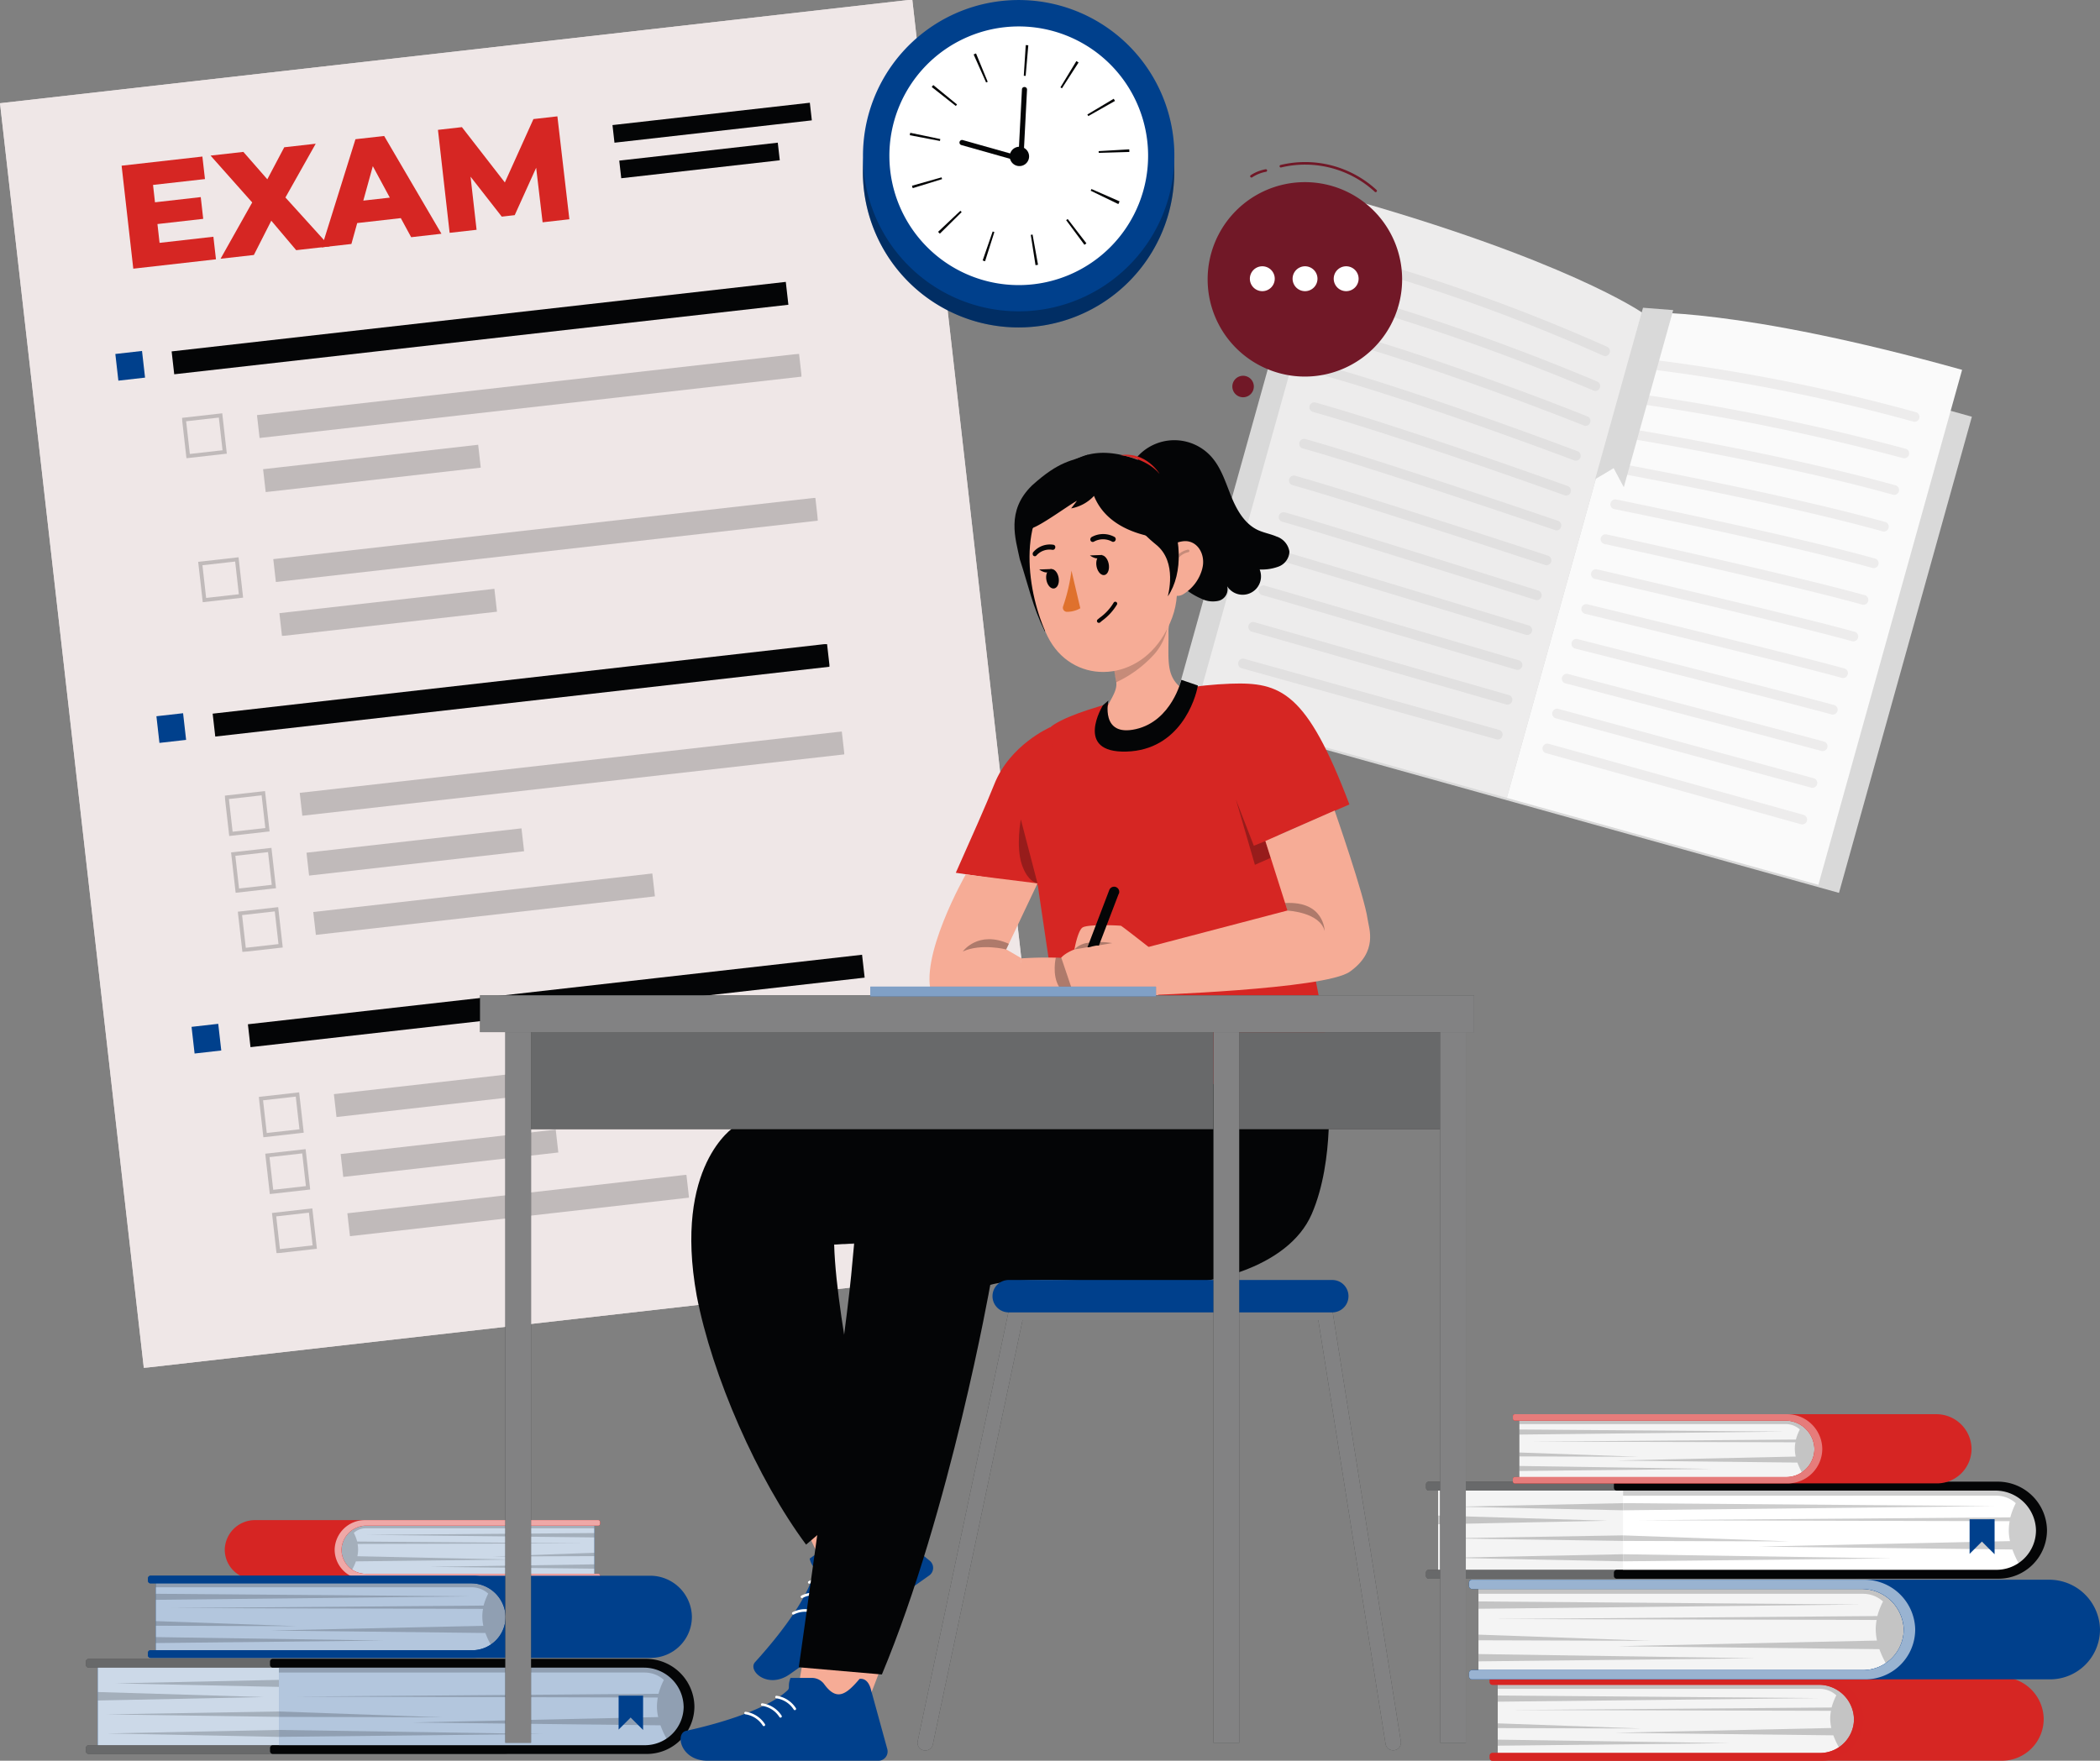 <svg xmlns="http://www.w3.org/2000/svg" xmlns:xlink="http://www.w3.org/1999/xlink" width="358.477" height="300.643" viewBox="0 0 358.477 300.643"><rect x="0" y="0" width="358.477" height="300.643" fill="#808080" stroke="none"/><defs><clipPath id="clip-path"><rect id="Rect&#xE1;ngulo_11065" data-name="Rect&#xE1;ngulo 11065" width="358.477" height="300.643" fill="none"></rect></clipPath><clipPath id="clip-path-3"><rect id="Rect&#xE1;ngulo_10923" data-name="Rect&#xE1;ngulo 10923" width="32.51" height="1.501" fill="none"></rect></clipPath><clipPath id="clip-path-4"><rect id="Rect&#xE1;ngulo_10925" data-name="Rect&#xE1;ngulo 10925" width="28.482" height="1.22" fill="none"></rect></clipPath><clipPath id="clip-path-5"><rect id="Rect&#xE1;ngulo_10926" data-name="Rect&#xE1;ngulo 10926" width="30.158" height="0.948" fill="none"></rect></clipPath><clipPath id="clip-path-6"><rect id="Rect&#xE1;ngulo_10927" data-name="Rect&#xE1;ngulo 10927" width="29.895" height="1.211" fill="none"></rect></clipPath><clipPath id="clip-path-7"><rect id="Rect&#xE1;ngulo_10928" data-name="Rect&#xE1;ngulo 10928" width="28.912" height="1.475" fill="none"></rect></clipPath><clipPath id="clip-path-8"><rect id="Rect&#xE1;ngulo_10929" data-name="Rect&#xE1;ngulo 10929" width="80.574" height="16.571" fill="none"></rect></clipPath><clipPath id="clip-path-9"><rect id="Rect&#xE1;ngulo_10930" data-name="Rect&#xE1;ngulo 10930" width="63.423" height="1.22" fill="none"></rect></clipPath><clipPath id="clip-path-10"><rect id="Rect&#xE1;ngulo_10931" data-name="Rect&#xE1;ngulo 10931" width="28.473" height="1.027" fill="none"></rect></clipPath><clipPath id="clip-path-11"><rect id="Rect&#xE1;ngulo_10932" data-name="Rect&#xE1;ngulo 10932" width="45.904" height="1.211" fill="none"></rect></clipPath><clipPath id="clip-path-12"><rect id="Rect&#xE1;ngulo_10933" data-name="Rect&#xE1;ngulo 10933" width="71.113" height="13.587" fill="none"></rect></clipPath><clipPath id="clip-path-13"><rect id="Rect&#xE1;ngulo_10935" data-name="Rect&#xE1;ngulo 10935" width="54.716" height="1.053" fill="none"></rect></clipPath><clipPath id="clip-path-14"><rect id="Rect&#xE1;ngulo_10936" data-name="Rect&#xE1;ngulo 10936" width="24.567" height="0.878" fill="none"></rect></clipPath><clipPath id="clip-path-15"><rect id="Rect&#xE1;ngulo_10937" data-name="Rect&#xE1;ngulo 10937" width="39.602" height="1.036" fill="none"></rect></clipPath><clipPath id="clip-path-16"><rect id="Rect&#xE1;ngulo_10938" data-name="Rect&#xE1;ngulo 10938" width="63.178" height="12.876" fill="none"></rect></clipPath><clipPath id="clip-path-17"><rect id="Rect&#xE1;ngulo_10940" data-name="Rect&#xE1;ngulo 10940" width="65.328" height="1.255" fill="none"></rect></clipPath><clipPath id="clip-path-18"><rect id="Rect&#xE1;ngulo_10941" data-name="Rect&#xE1;ngulo 10941" width="29.333" height="1.053" fill="none"></rect></clipPath><clipPath id="clip-path-19"><rect id="Rect&#xE1;ngulo_10942" data-name="Rect&#xE1;ngulo 10942" width="47.291" height="1.246" fill="none"></rect></clipPath><clipPath id="clip-path-20"><rect id="Rect&#xE1;ngulo_10943" data-name="Rect&#xE1;ngulo 10943" width="75.456" height="15.369" fill="none"></rect></clipPath><clipPath id="clip-path-21"><rect id="Rect&#xE1;ngulo_10944" data-name="Rect&#xE1;ngulo 10944" width="76.159" height="17.01" fill="none"></rect></clipPath><clipPath id="clip-path-22"><rect id="Rect&#xE1;ngulo_10946" data-name="Rect&#xE1;ngulo 10946" width="45.307" height="0.869" fill="none"></rect></clipPath><clipPath id="clip-path-23"><rect id="Rect&#xE1;ngulo_10947" data-name="Rect&#xE1;ngulo 10947" width="20.345" height="0.729" fill="none"></rect></clipPath><clipPath id="clip-path-24"><rect id="Rect&#xE1;ngulo_10948" data-name="Rect&#xE1;ngulo 10948" width="32.791" height="0.86" fill="none"></rect></clipPath><clipPath id="clip-path-25"><rect id="Rect&#xE1;ngulo_10949" data-name="Rect&#xE1;ngulo 10949" width="52.355" height="10.673" fill="none"></rect></clipPath><clipPath id="clip-path-26"><rect id="Rect&#xE1;ngulo_10950" data-name="Rect&#xE1;ngulo 10950" width="52.821" height="11.814" fill="none"></rect></clipPath><clipPath id="clip-path-27"><rect id="Rect&#xE1;ngulo_10951" data-name="Rect&#xE1;ngulo 10951" width="32.51" height="1.51" fill="none"></rect></clipPath><clipPath id="clip-path-28"><rect id="Rect&#xE1;ngulo_10952" data-name="Rect&#xE1;ngulo 10952" width="65.337" height="1.255" fill="none"></rect></clipPath><clipPath id="clip-path-29"><rect id="Rect&#xE1;ngulo_10955" data-name="Rect&#xE1;ngulo 10955" width="33.634" height="14.588" fill="none"></rect></clipPath><clipPath id="clip-path-30"><rect id="Rect&#xE1;ngulo_10956" data-name="Rect&#xE1;ngulo 10956" width="27.911" height="1.194" fill="none"></rect></clipPath><clipPath id="clip-path-31"><rect id="Rect&#xE1;ngulo_10957" data-name="Rect&#xE1;ngulo 10957" width="29.561" height="0.922" fill="none"></rect></clipPath><clipPath id="clip-path-32"><rect id="Rect&#xE1;ngulo_10958" data-name="Rect&#xE1;ngulo 10958" width="29.298" height="1.185" fill="none"></rect></clipPath><clipPath id="clip-path-33"><rect id="Rect&#xE1;ngulo_10959" data-name="Rect&#xE1;ngulo 10959" width="28.332" height="1.448" fill="none"></rect></clipPath><clipPath id="clip-path-34"><rect id="Rect&#xE1;ngulo_10960" data-name="Rect&#xE1;ngulo 10960" width="78.959" height="16.238" fill="none"></rect></clipPath><clipPath id="clip-path-35"><rect id="Rect&#xE1;ngulo_10961" data-name="Rect&#xE1;ngulo 10961" width="69.664" height="14.623" fill="none"></rect></clipPath><clipPath id="clip-path-36"><rect id="Rect&#xE1;ngulo_10962" data-name="Rect&#xE1;ngulo 10962" width="27.894" height="1.001" fill="none"></rect></clipPath><clipPath id="clip-path-37"><rect id="Rect&#xE1;ngulo_10963" data-name="Rect&#xE1;ngulo 10963" width="44.983" height="1.185" fill="none"></rect></clipPath><clipPath id="clip-path-38"><rect id="Rect&#xE1;ngulo_10964" data-name="Rect&#xE1;ngulo 10964" width="69.694" height="13.324" fill="none"></rect></clipPath><clipPath id="clip-path-39"><rect id="Rect&#xE1;ngulo_10967" data-name="Rect&#xE1;ngulo 10967" width="56.744" height="9.137" fill="none"></rect></clipPath><clipPath id="clip-path-40"><rect id="Rect&#xE1;ngulo_10968" data-name="Rect&#xE1;ngulo 10968" width="38.848" height="0.746" fill="none"></rect></clipPath><clipPath id="clip-path-41"><rect id="Rect&#xE1;ngulo_10969" data-name="Rect&#xE1;ngulo 10969" width="17.44" height="0.623" fill="none"></rect></clipPath><clipPath id="clip-path-42"><rect id="Rect&#xE1;ngulo_10970" data-name="Rect&#xE1;ngulo 10970" width="28.122" height="0.746" fill="none"></rect></clipPath><clipPath id="clip-path-43"><rect id="Rect&#xE1;ngulo_10971" data-name="Rect&#xE1;ngulo 10971" width="44.878" height="9.163" fill="none"></rect></clipPath><clipPath id="clip-path-44"><rect id="Rect&#xE1;ngulo_10972" data-name="Rect&#xE1;ngulo 10972" width="45.299" height="10.111" fill="none"></rect></clipPath><clipPath id="clip-path-45"><rect id="Rect&#xE1;ngulo_10975" data-name="Rect&#xE1;ngulo 10975" width="78.458" height="12.63" fill="none"></rect></clipPath><clipPath id="clip-path-46"><rect id="Rect&#xE1;ngulo_10976" data-name="Rect&#xE1;ngulo 10976" width="53.725" height="1.036" fill="none"></rect></clipPath><clipPath id="clip-path-47"><rect id="Rect&#xE1;ngulo_10977" data-name="Rect&#xE1;ngulo 10977" width="24.12" height="0.86" fill="none"></rect></clipPath><clipPath id="clip-path-48"><rect id="Rect&#xE1;ngulo_10978" data-name="Rect&#xE1;ngulo 10978" width="38.883" height="1.018" fill="none"></rect></clipPath><clipPath id="clip-path-49"><rect id="Rect&#xE1;ngulo_10979" data-name="Rect&#xE1;ngulo 10979" width="62.08" height="12.665" fill="none"></rect></clipPath><clipPath id="clip-path-50"><rect id="Rect&#xE1;ngulo_10982" data-name="Rect&#xE1;ngulo 10982" width="180.119" height="233.498" fill="none"></rect></clipPath><clipPath id="clip-path-51"><rect id="Rect&#xE1;ngulo_10984" data-name="Rect&#xE1;ngulo 10984" width="34.031" height="6.824" fill="none"></rect></clipPath><clipPath id="clip-path-52"><rect id="Rect&#xE1;ngulo_10986" data-name="Rect&#xE1;ngulo 10986" width="105.282" height="15.778" fill="none"></rect></clipPath><clipPath id="clip-path-53"><rect id="Rect&#xE1;ngulo_10988" data-name="Rect&#xE1;ngulo 10988" width="27.403" height="6.073" fill="none"></rect></clipPath><clipPath id="clip-path-54"><rect id="Rect&#xE1;ngulo_10990" data-name="Rect&#xE1;ngulo 10990" width="5.068" height="5.068" fill="none"></rect></clipPath><clipPath id="clip-path-59"><rect id="Rect&#xE1;ngulo_11004" data-name="Rect&#xE1;ngulo 11004" width="105.797" height="23.621" fill="none"></rect></clipPath><clipPath id="clip-path-60"><rect id="Rect&#xE1;ngulo_11000" data-name="Rect&#xE1;ngulo 11000" width="92.976" height="14.385" fill="none"></rect></clipPath><clipPath id="clip-path-61"><rect id="Rect&#xE1;ngulo_11002" data-name="Rect&#xE1;ngulo 11002" width="37.142" height="8.062" fill="none"></rect></clipPath><clipPath id="clip-path-62"><rect id="Rect&#xE1;ngulo_11003" data-name="Rect&#xE1;ngulo 11003" width="7.671" height="7.671" fill="none"></rect></clipPath><clipPath id="clip-path-63"><rect id="Rect&#xE1;ngulo_11010" data-name="Rect&#xE1;ngulo 11010" width="105.798" height="23.612" fill="none"></rect></clipPath><clipPath id="clip-path-64"><rect id="Rect&#xE1;ngulo_11006" data-name="Rect&#xE1;ngulo 11006" width="92.976" height="14.384" fill="none"></rect></clipPath><clipPath id="clip-path-65"><rect id="Rect&#xE1;ngulo_11008" data-name="Rect&#xE1;ngulo 11008" width="37.142" height="8.063" fill="none"></rect></clipPath><clipPath id="clip-path-67"><rect id="Rect&#xE1;ngulo_11020" data-name="Rect&#xE1;ngulo 11020" width="105.793" height="37.66" fill="none"></rect></clipPath><clipPath id="clip-path-72"><rect id="Rect&#xE1;ngulo_11018" data-name="Rect&#xE1;ngulo 11018" width="58.3" height="10.458" fill="none"></rect></clipPath><clipPath id="clip-path-74"><rect id="Rect&#xE1;ngulo_11030" data-name="Rect&#xE1;ngulo 11030" width="105.794" height="37.66" fill="none"></rect></clipPath><clipPath id="clip-path-81"><rect id="Rect&#xE1;ngulo_11031" data-name="Rect&#xE1;ngulo 11031" width="53.167" height="53.167" fill="none"></rect></clipPath><clipPath id="clip-path-82"><rect id="Rect&#xE1;ngulo_11032" data-name="Rect&#xE1;ngulo 11032" width="5.951" height="11.165" fill="none"></rect></clipPath><clipPath id="clip-path-83"><rect id="Rect&#xE1;ngulo_11033" data-name="Rect&#xE1;ngulo 11033" width="7.864" height="2.1" fill="none"></rect></clipPath><clipPath id="clip-path-84"><rect id="Rect&#xE1;ngulo_11034" data-name="Rect&#xE1;ngulo 11034" width="3.188" height="10.927" fill="none"></rect></clipPath><clipPath id="clip-path-85"><rect id="Rect&#xE1;ngulo_11035" data-name="Rect&#xE1;ngulo 11035" width="10.243" height="10.813" fill="none"></rect></clipPath><clipPath id="clip-path-86"><rect id="Rect&#xE1;ngulo_11036" data-name="Rect&#xE1;ngulo 11036" width="3.033" height="4.297" fill="none"></rect></clipPath><clipPath id="clip-path-87"><rect id="Rect&#xE1;ngulo_11037" data-name="Rect&#xE1;ngulo 11037" width="6.451" height="1.279" fill="none"></rect></clipPath><clipPath id="clip-path-88"><rect id="Rect&#xE1;ngulo_11038" data-name="Rect&#xE1;ngulo 11038" width="6.75" height="4.796" fill="none"></rect></clipPath><clipPath id="clip-path-89"><rect id="Rect&#xE1;ngulo_11039" data-name="Rect&#xE1;ngulo 11039" width="3.366" height="6.618" fill="none"></rect></clipPath><clipPath id="clip-path-90"><rect id="Rect&#xE1;ngulo_11040" data-name="Rect&#xE1;ngulo 11040" width="24.628" height="21.498" fill="none"></rect></clipPath><clipPath id="clip-path-91"><rect id="Rect&#xE1;ngulo_11041" data-name="Rect&#xE1;ngulo 11041" width="4.617" height="34.196" fill="none"></rect></clipPath><clipPath id="clip-path-92"><rect id="Rect&#xE1;ngulo_11042" data-name="Rect&#xE1;ngulo 11042" width="82.514" height="76.124" fill="none"></rect></clipPath><clipPath id="clip-path-93"><rect id="Rect&#xE1;ngulo_11045" data-name="Rect&#xE1;ngulo 11045" width="37.829" height="16.571" fill="none"></rect></clipPath><clipPath id="clip-path-94"><rect id="Rect&#xE1;ngulo_11048" data-name="Rect&#xE1;ngulo 11048" width="118.693" height="18.318" fill="none"></rect></clipPath><clipPath id="clip-path-95"><rect id="Rect&#xE1;ngulo_11051" data-name="Rect&#xE1;ngulo 11051" width="4.397" height="124.486" fill="none"></rect></clipPath><clipPath id="clip-path-96"><rect id="Rect&#xE1;ngulo_11054" data-name="Rect&#xE1;ngulo 11054" width="4.398" height="124.486" fill="none"></rect></clipPath><clipPath id="clip-path-98"><rect id="Rect&#xE1;ngulo_11060" data-name="Rect&#xE1;ngulo 11060" width="169.696" height="6.293" fill="none"></rect></clipPath><clipPath id="clip-path-99"><rect id="Rect&#xE1;ngulo_11063" data-name="Rect&#xE1;ngulo 11063" width="48.757" height="1.667" fill="none"></rect></clipPath></defs><g id="Gesti&#xF3;n_del_tiempo" data-name="Gesti&#xF3;n del tiempo" clip-path="url(#clip-path)"><rect id="Rect&#xE1;ngulo_10922" data-name="Rect&#xE1;ngulo 10922" width="84.409" height="117.946" transform="translate(200.313 120.761) rotate(-74.41)" fill="#d9d9d9"></rect><g id="Grupo_19915" data-name="Grupo 19915"><g id="Grupo_19914" data-name="Grupo 19914" clip-path="url(#clip-path)"><path id="Trazado_29861" data-name="Trazado 29861" d="M560.258,199.1l23.119-82.856s15.9-1.036,54.6,9.769l-24.532,87.929Z" transform="translate(-303.04 -62.863)" fill="#fafafa"></path><path id="Trazado_29862" data-name="Trazado 29862" d="M497.6,175.671l23.119-82.856S507.662,83.7,468.955,72.9l-24.532,87.929,53.189,14.842Z" transform="translate(-240.386 -39.431)" fill="#edecec"></path><path id="Trazado_29863" data-name="Trazado 29863" d="M613.785,135.516a.8.8,0,0,1-.544-.887.827.827,0,0,1,.878-.746,313.822,313.822,0,0,1,44.7,8.935.838.838,0,0,1-.448,1.606,311.7,311.7,0,0,0-44.464-8.883A.62.62,0,0,1,613.785,135.516Z" transform="translate(-331.693 -72.416)" fill="#edecec"></path><path id="Trazado_29864" data-name="Trazado 29864" d="M610.169,148.468a.8.8,0,0,1-.544-.9.826.826,0,0,1,.887-.72,389.162,389.162,0,0,1,44.6,9.225.836.836,0,0,1-.448,1.6,388.722,388.722,0,0,0-44.412-9.181.361.361,0,0,1-.1-.009Z" transform="translate(-329.736 -79.426)" fill="#edecec"></path><path id="Trazado_29865" data-name="Trazado 29865" d="M606.558,161.445a.793.793,0,0,1-.535-.93.819.819,0,0,1,.913-.694c.255.035,25.155,4.116,44.5,9.514a.836.836,0,0,1-.448,1.6c-19.265-5.38-44.1-9.444-44.342-9.488h-.088Z" transform="translate(-327.784 -86.443)" fill="#edecec"></path><path id="Trazado_29866" data-name="Trazado 29866" d="M602.923,174.415a.8.8,0,0,1-.535-.939.818.818,0,0,1,.921-.676c.272.053,27.209,5.021,44.4,9.813a.836.836,0,0,1-.448,1.6c-17.133-4.783-44.008-9.733-44.272-9.786h-.07Z" transform="translate(-325.816 -93.462)" fill="#edecec"></path><path id="Trazado_29867" data-name="Trazado 29867" d="M599.309,187.364a.841.841,0,0,1,.395-1.624c.29.062,29.272,5.916,44.307,10.111a.838.838,0,0,1-.448,1.606c-14.991-4.187-43.912-10.024-44.21-10.085H599.3Z" transform="translate(-323.861 -100.46)" fill="#edecec"></path><path id="Trazado_29868" data-name="Trazado 29868" d="M595.693,200.333a.836.836,0,0,1,.4-1.615c.308.062,31.326,6.811,44.211,10.41a.838.838,0,0,1-.448,1.606c-12.85-3.59-43.824-10.322-44.132-10.384h-.044Z" transform="translate(-321.904 -107.478)" fill="#edecec"></path><path id="Trazado_29869" data-name="Trazado 29869" d="M592.113,213.322a.84.84,0,0,1,.413-1.615c.325.07,33.379,7.707,44.122,10.7a.837.837,0,0,1-.448,1.606c-10.708-2.984-43.728-10.611-44.061-10.682H592.1Z" transform="translate(-319.984 -114.508)" fill="#edecec"></path><path id="Trazado_29870" data-name="Trazado 29870" d="M588.5,226.292a.837.837,0,0,1,.422-1.606c.351.1,35.433,8.6,44.026,11a.838.838,0,0,1-.448,1.606c-8.566-2.387-43.631-10.9-43.982-10.98H588.5Z" transform="translate(-318.034 -121.527)" fill="#edecec"></path><path id="Trazado_29871" data-name="Trazado 29871" d="M584.845,239.248a.835.835,0,0,1,.43-1.606c.369.106,37.5,9.5,43.938,11.3a.836.836,0,0,1-.448,1.6c-6.425-1.79-43.535-11.191-43.912-11.287h-.009Z" transform="translate(-316.042 -128.532)" fill="#edecec"></path><path id="Trazado_29872" data-name="Trazado 29872" d="M581.245,252.209a.838.838,0,0,1,.448-1.606c.395.114,39.558,10.392,43.851,11.586a.836.836,0,0,1-.448,1.6c-4.284-1.194-43.438-11.48-43.833-11.586h-.018Z" transform="translate(-314.101 -135.543)" fill="#edecec"></path><path id="Trazado_29873" data-name="Trazado 29873" d="M577.664,265.185a.836.836,0,0,1,.448-1.6c.413.114,41.612,11.287,43.762,11.893a.836.836,0,0,1-.448,1.6c-2.141-.6-43.341-11.77-43.754-11.884h-.009Z" transform="translate(-312.178 -142.567)" fill="#edecec"></path><path id="Trazado_29874" data-name="Trazado 29874" d="M617.725,290.349,574.05,278.166a.836.836,0,0,1,.448-1.6l43.675,12.183a.836.836,0,0,1-.448,1.6" transform="translate(-310.223 -149.589)" fill="#edecec"></path><path id="Trazado_29875" data-name="Trazado 29875" d="M545.394,112.274a.788.788,0,0,0,.921-.474.816.816,0,0,0-.369-1.089,314.988,314.988,0,0,0-42.867-15.5.832.832,0,0,0-.448,1.6,311.287,311.287,0,0,1,42.639,15.421c.035.018.079.027.123.044" transform="translate(-271.579 -51.491)" fill="#e1e0e0"></path><path id="Trazado_29876" data-name="Trazado 29876" d="M541.716,125.583a.787.787,0,0,0,.93-.492.829.829,0,0,0-.386-1.079,388.849,388.849,0,0,0-42.929-15.2.828.828,0,0,0-.948.711.843.843,0,0,0,.5.9,390.6,390.6,0,0,1,42.753,15.132.264.264,0,0,0,.088.035Z" transform="translate(-269.568 -58.85)" fill="#e1e0e0"></path><path id="Trazado_29877" data-name="Trazado 29877" d="M537.988,138.916a.788.788,0,0,0,.939-.518.808.808,0,0,0-.422-1.062c-.237-.1-23.654-9.5-43-14.895a.828.828,0,0,0-.948.711.842.842,0,0,0,.5.9c19.265,5.381,42.622,14.746,42.85,14.842l.07.035Z" transform="translate(-267.5 -66.223)" fill="#e1e0e0"></path><path id="Trazado_29878" data-name="Trazado 29878" d="M534.282,152.23a.835.835,0,0,0,.509-1.58c-.255-.1-25.875-9.8-43.069-14.6a.828.828,0,0,0-.948.711.843.843,0,0,0,.5.9c17.133,4.784,42.692,14.456,42.946,14.553l.062.026Z" transform="translate(-265.452 -73.585)" fill="#e1e0e0"></path><path id="Trazado_29879" data-name="Trazado 29879" d="M530.54,165.547a.834.834,0,0,0,.5-1.58c-.281-.106-28.1-10.094-43.139-14.289a.832.832,0,0,0-.448,1.6c14.991,4.187,42.762,14.157,43.043,14.263l.053.017Z" transform="translate(-263.369 -80.952)" fill="#e1e0e0"></path><path id="Trazado_29880" data-name="Trazado 29880" d="M526.834,178.84a.805.805,0,0,0,.957-.553.815.815,0,0,0-.465-1.044c-.3-.106-30.325-10.392-43.21-13.991a.832.832,0,0,0-.448,1.6c12.849,3.59,42.832,13.859,43.13,13.965l.044.017Z" transform="translate(-261.322 -88.294)" fill="#e1e0e0"></path><path id="Trazado_29881" data-name="Trazado 29881" d="M523.1,192.174a.837.837,0,0,0,.483-1.589c-.316-.106-32.546-10.691-43.289-13.684a.832.832,0,0,0-.447,1.6c10.708,2.984,42.9,13.561,43.227,13.666h.035Z" transform="translate(-259.253 -95.677)" fill="#e1e0e0"></path><path id="Trazado_29882" data-name="Trazado 29882" d="M519.381,205.5a.84.84,0,0,0,.474-1.6c-.351-.1-34.775-10.989-43.368-13.385a.832.832,0,0,0-.448,1.6c8.566,2.387,42.973,13.262,43.315,13.376h.026Z" transform="translate(-257.195 -103.04)" fill="#e1e0e0"></path><path id="Trazado_29883" data-name="Trazado 29883" d="M515.712,218.8a.835.835,0,0,0,.465-1.6c-.369-.106-37-11.288-43.438-13.087a.828.828,0,0,0-.948.711.843.843,0,0,0,.5.9c6.425,1.791,43.043,12.964,43.412,13.078h.009Z" transform="translate(-255.185 -110.398)" fill="#e1e0e0"></path><path id="Trazado_29884" data-name="Trazado 29884" d="M511.983,232.129a.832.832,0,0,0,.448-1.6c-.395-.114-39.225-11.586-43.517-12.788a.828.828,0,0,0-.948.711.843.843,0,0,0,.5.9c4.283,1.194,43.1,12.665,43.5,12.779Z" transform="translate(-253.116 -117.771)" fill="#e1e0e0"></path><path id="Trazado_29885" data-name="Trazado 29885" d="M508.258,245.443a.828.828,0,0,0,.948-.711.843.843,0,0,0-.5-.9c-.413-.114-41.445-11.884-43.6-12.481a.828.828,0,0,0-.948.711.843.843,0,0,0,.5.9c2.142.6,43.174,12.367,43.587,12.481Z" transform="translate(-251.058 -125.134)" fill="#e1e0e0"></path><path id="Trazado_29886" data-name="Trazado 29886" d="M460.878,246.574l43.675,12.183a.829.829,0,0,0,.948-.711.843.843,0,0,0-.5-.9l-43.675-12.183a.829.829,0,0,0-.948.711.843.843,0,0,0,.5.9" transform="translate(-249.011 -132.496)" fill="#e1e0e0"></path><path id="Trazado_29887" data-name="Trazado 29887" d="M597.991,145.1l-1.729-3.248-3.16,1.887,8.172-29.28,5.152.4Z" transform="translate(-320.806 -61.912)" fill="#d9d9d9"></path><g id="Grupo_19625" data-name="Grupo 19625" transform="translate(245.56 253.72)" opacity="0.2" style="isolation: isolate"><g id="Grupo_19624" data-name="Grupo 19624"><g id="Grupo_19623" data-name="Grupo 19623" clip-path="url(#clip-path-3)"><path id="Trazado_29888" data-name="Trazado 29888" d="M567.375,554.141h-32.51v-1.5h32.475Z" transform="translate(-534.865 -552.64)" fill="#040506"></path></g></g></g><rect id="Rect&#xE1;ngulo_10924" data-name="Rect&#xE1;ngulo 10924" width="34.327" height="14.886" transform="translate(245.489 253.94)" fill="#f4f4f4"></rect><g id="Grupo_19628" data-name="Grupo 19628" transform="translate(248.579 256.661)" opacity="0.2" style="isolation: isolate"><g id="Grupo_19627" data-name="Grupo 19627"><g id="Grupo_19626" data-name="Grupo 19626" clip-path="url(#clip-path-4)"><path id="Trazado_29889" data-name="Trazado 29889" d="M569.923,559.045l-28.482.606,28.482.614Z" transform="translate(-541.441 -559.045)" fill="#040506"></path></g></g></g><g id="Grupo_19631" data-name="Grupo 19631" transform="translate(246.902 262.164)" opacity="0.2" style="isolation: isolate"><g id="Grupo_19630" data-name="Grupo 19630"><g id="Grupo_19629" data-name="Grupo 19629" clip-path="url(#clip-path-5)"><path id="Trazado_29890" data-name="Trazado 29890" d="M567.948,571.032l-30.158.509,30.158.439Z" transform="translate(-537.79 -571.032)" fill="#040506"></path></g></g></g><g id="Grupo_19634" data-name="Grupo 19634" transform="translate(247.165 265.385)" opacity="0.2" style="isolation: isolate"><g id="Grupo_19633" data-name="Grupo 19633"><g id="Grupo_19632" data-name="Grupo 19632" clip-path="url(#clip-path-6)"><path id="Trazado_29891" data-name="Trazado 29891" d="M568.258,578.048l-29.895.606,29.895.606Z" transform="translate(-538.363 -578.048)" fill="#040506"></path></g></g></g><g id="Grupo_19637" data-name="Grupo 19637" transform="translate(245.498 258.785)" opacity="0.2" style="isolation: isolate"><g id="Grupo_19636" data-name="Grupo 19636"><g id="Grupo_19635" data-name="Grupo 19635" clip-path="url(#clip-path-7)"><path id="Trazado_29892" data-name="Trazado 29892" d="M534.731,563.671l28.912.878-28.912.6Z" transform="translate(-534.731 -563.671)" fill="#040506"></path></g></g></g><path id="Trazado_29893" data-name="Trazado 29893" d="M608.859,559.365a6.742,6.742,0,0,1-6.741,6.741H530.673a.491.491,0,0,0-.492.492v.535a.491.491,0,0,0,.492.492h71.805a8.284,8.284,0,0,0,8.277-8.295v-.044a8.413,8.413,0,0,0-8.461-8.233H530.681a.491.491,0,0,0-.492.492v.535a.5.5,0,0,0,.492.5h71.235a6.937,6.937,0,0,1,6.951,6.776Z" transform="translate(-286.772 -298.061)" fill="#040506"></path><g id="Grupo_19640" data-name="Grupo 19640" transform="translate(243.409 252.992)" opacity="0.4" style="isolation: isolate"><g id="Grupo_19639" data-name="Grupo 19639"><g id="Grupo_19638" data-name="Grupo 19638" clip-path="url(#clip-path-8)"><path id="Trazado_29894" data-name="Trazado 29894" d="M608.859,559.365a6.742,6.742,0,0,1-6.741,6.741H530.673a.491.491,0,0,0-.492.492v.535a.491.491,0,0,0,.492.492h71.805a8.284,8.284,0,0,0,8.277-8.295v-.044a8.413,8.413,0,0,0-8.461-8.233H530.681a.491.491,0,0,0-.492.492v.535a.5.5,0,0,0,.492.5h71.235a6.937,6.937,0,0,1,6.951,6.776Z" transform="translate(-530.181 -551.053)" fill="#fff"></path></g></g></g><path id="Trazado_29895" data-name="Trazado 29895" d="M674.535,560.559h0a7.456,7.456,0,0,1-7.443,7.46H603.441V553.1h63.59a7.449,7.449,0,0,1,7.5,7.4v.053Z" transform="translate(-326.398 -299.168)" fill="#fff"></path><g id="Grupo_19643" data-name="Grupo 19643" transform="translate(277.061 256.661)" opacity="0.2" style="isolation: isolate"><g id="Grupo_19642" data-name="Grupo 19642"><g id="Grupo_19641" data-name="Grupo 19641" clip-path="url(#clip-path-9)"><path id="Trazado_29896" data-name="Trazado 29896" d="M603.479,560.265v-1.22l63.423.509Z" transform="translate(-603.479 -559.045)" fill="#040506"></path></g></g></g><g id="Grupo_19646" data-name="Grupo 19646" transform="translate(277.061 262.164)" opacity="0.2" style="isolation: isolate"><g id="Grupo_19645" data-name="Grupo 19645"><g id="Grupo_19644" data-name="Grupo 19644" clip-path="url(#clip-path-10)"><path id="Trazado_29897" data-name="Trazado 29897" d="M603.479,571.979v-.948l28.473,1.027Z" transform="translate(-603.479 -571.031)" fill="#040506"></path></g></g></g><g id="Grupo_19649" data-name="Grupo 19649" transform="translate(277.061 265.385)" opacity="0.2" style="isolation: isolate"><g id="Grupo_19648" data-name="Grupo 19648"><g id="Grupo_19647" data-name="Grupo 19647" clip-path="url(#clip-path-11)"><path id="Trazado_29898" data-name="Trazado 29898" d="M603.479,579.259v-1.211l45.9.711Z" transform="translate(-603.479 -578.048)" fill="#040506"></path></g></g></g><g id="Grupo_19652" data-name="Grupo 19652" transform="translate(277.061 253.948)" opacity="0.2" style="isolation: isolate"><g id="Grupo_19651" data-name="Grupo 19651"><g id="Grupo_19650" data-name="Grupo 19650" clip-path="url(#clip-path-12)"><path id="Trazado_29899" data-name="Trazado 29899" d="M667.209,554.577a4.916,4.916,0,0,1,3.309,1.281,11.92,11.92,0,0,0-.93,2.423l-63.59.491,63.476.158a8.6,8.6,0,0,0-.149,1.571,8.052,8.052,0,0,0,.211,1.834l-42.85.939,43.254.491a14.861,14.861,0,0,0,1.439,2.958,7.456,7.456,0,0,0-4.231-13.587H603.479v1.448l63.739-.017Z" transform="translate(-603.479 -553.138)" fill="#040506"></path></g></g></g><path id="Trazado_29900" data-name="Trazado 29900" d="M672.127,559.365a6.742,6.742,0,0,1-6.741,6.741H600.568a.491.491,0,0,0-.492.492v.535a.491.491,0,0,0,.492.492h65.161a8.284,8.284,0,0,0,8.277-8.295v-.044a8.413,8.413,0,0,0-8.461-8.233H600.568a.491.491,0,0,0-.492.492v.535a.5.5,0,0,0,.492.5h64.652a6.934,6.934,0,0,1,6.908,6.776Z" transform="translate(-324.578 -298.061)" fill="#040506"></path><path id="Trazado_29901" data-name="Trazado 29901" d="M736.6,565.029v5.977l-2.168-2.159-2.1,2.1v-5.916Z" transform="translate(-396.115 -305.621)" fill="#00408c"></path><rect id="Rect&#xE1;ngulo_10934" data-name="Rect&#xE1;ngulo 10934" width="79.916" height="12.867" transform="translate(255.671 287.161)" fill="#f4f4f4"></rect><g id="Grupo_19655" data-name="Grupo 19655" transform="translate(255.671 289.513)" opacity="0.2" style="isolation: isolate"><g id="Grupo_19654" data-name="Grupo 19654"><g id="Grupo_19653" data-name="Grupo 19653" clip-path="url(#clip-path-13)"><path id="Trazado_29902" data-name="Trazado 29902" d="M556.889,631.656V630.6l54.716.439Z" transform="translate(-556.889 -630.603)" fill="#040506"></path></g></g></g><g id="Grupo_19658" data-name="Grupo 19658" transform="translate(255.671 294.262)" opacity="0.2" style="isolation: isolate"><g id="Grupo_19657" data-name="Grupo 19657"><g id="Grupo_19656" data-name="Grupo 19656" clip-path="url(#clip-path-14)"><path id="Trazado_29903" data-name="Trazado 29903" d="M556.889,641.753v-.808l24.567.878Z" transform="translate(-556.889 -640.945)" fill="#040506"></path></g></g></g><g id="Grupo_19661" data-name="Grupo 19661" transform="translate(255.671 297.044)" opacity="0.2" style="isolation: isolate"><g id="Grupo_19660" data-name="Grupo 19660"><g id="Grupo_19659" data-name="Grupo 19659" clip-path="url(#clip-path-15)"><path id="Trazado_29904" data-name="Trazado 29904" d="M556.889,648.042v-1.036l39.6.6Z" transform="translate(-556.889 -647.006)" fill="#040506"></path></g></g></g><g id="Grupo_19664" data-name="Grupo 19664" transform="translate(255.68 287.126)" opacity="0.2" style="isolation: isolate"><g id="Grupo_19663" data-name="Grupo 19663"><g id="Grupo_19662" data-name="Grupo 19662" clip-path="url(#clip-path-16)"><path id="Trazado_29905" data-name="Trazado 29905" d="M618.953,625.412l1.132,9.611-1.352-1.483a11.622,11.622,0,0,1-2.51,4.74,14.207,14.207,0,0,1-2.036-3.7l-37.32-.43,36.969-.816a8.025,8.025,0,0,1-.184-1.589,6.958,6.958,0,0,1,.132-1.352l-54.76-.132,54.865-.43a10.313,10.313,0,0,1,.808-2.08,4.263,4.263,0,0,0-2.861-1.106H556.908V625.4h62.054Z" transform="translate(-556.908 -625.403)" fill="#040506"></path></g></g></g><path id="Trazado_29906" data-name="Trazado 29906" d="M616.1,630.892a5.816,5.816,0,0,1-5.828,5.81H554.355a.431.431,0,0,0-.43.43v.456a.431.431,0,0,0,.43.43h86.99a7.134,7.134,0,0,0,7.136-7.153v-.044a7.25,7.25,0,0,0-7.32-7.083H554.355a.431.431,0,0,0-.43.43v.456a.431.431,0,0,0,.43.43H610.1a5.992,5.992,0,0,1,5.995,5.828Z" transform="translate(-299.615 -337.376)" fill="#d62623"></path><path id="Trazado_29907" data-name="Trazado 29907" d="M616.1,630.892a5.816,5.816,0,0,1-5.828,5.81H554.355a.431.431,0,0,0-.43.43v.456a.431.431,0,0,0,.43.43h56.218a7.136,7.136,0,0,0,7.136-7.136v-.061a7.25,7.25,0,0,0-7.32-7.083H554.355a.431.431,0,0,0-.43.43v.456a.431.431,0,0,0,.43.43H610.1a5.992,5.992,0,0,1,5.995,5.828Z" transform="translate(-299.615 -337.376)" fill="#d62523"></path><rect id="Rect&#xE1;ngulo_10939" data-name="Rect&#xE1;ngulo 10939" width="95.425" height="15.36" transform="translate(252.379 270.634)" fill="#f4f4f4"></rect><g id="Grupo_19667" data-name="Grupo 19667" transform="translate(252.379 273.442)" opacity="0.2" style="isolation: isolate"><g id="Grupo_19666" data-name="Grupo 19666"><g id="Grupo_19665" data-name="Grupo 19665" clip-path="url(#clip-path-17)"><path id="Trazado_29908" data-name="Trazado 29908" d="M549.719,596.853V595.6l65.328.527Z" transform="translate(-549.719 -595.598)" fill="#040506"></path></g></g></g><g id="Grupo_19670" data-name="Grupo 19670" transform="translate(252.379 279.112)" opacity="0.2" style="isolation: isolate"><g id="Grupo_19669" data-name="Grupo 19669"><g id="Grupo_19668" data-name="Grupo 19668" clip-path="url(#clip-path-18)"><path id="Trazado_29909" data-name="Trazado 29909" d="M549.719,608.914v-.966L579.053,609Z" transform="translate(-549.719 -607.948)" fill="#040506"></path></g></g></g><g id="Grupo_19673" data-name="Grupo 19673" transform="translate(252.379 282.43)" opacity="0.2" style="isolation: isolate"><g id="Grupo_19672" data-name="Grupo 19672"><g id="Grupo_19671" data-name="Grupo 19671" clip-path="url(#clip-path-19)"><path id="Trazado_29910" data-name="Trazado 29910" d="M549.719,616.421v-1.246l47.291.72Z" transform="translate(-549.719 -615.175)" fill="#040506"></path></g></g></g><g id="Grupo_19676" data-name="Grupo 19676" transform="translate(252.397 270.634)" opacity="0.2" style="isolation: isolate"><g id="Grupo_19675" data-name="Grupo 19675"><g id="Grupo_19674" data-name="Grupo 19674" clip-path="url(#clip-path-20)"><path id="Trazado_29911" data-name="Trazado 29911" d="M623.828,589.48l1.387,11.446-1.615-1.738a14.07,14.07,0,0,1-3,5.661,16.6,16.6,0,0,1-2.423-4.406l-44.561-.509,44.149-.965a9.87,9.87,0,0,1-.211-1.9,8.241,8.241,0,0,1,.158-1.615l-65.39-.158,65.513-.509a12.12,12.12,0,0,1,.965-2.492,5.058,5.058,0,0,0-3.414-1.308H549.758v-1.5h74.07Z" transform="translate(-549.758 -589.48)" fill="#040506"></path></g></g></g><path id="Trazado_29912" data-name="Trazado 29912" d="M620.412,596.016a6.949,6.949,0,0,1-6.951,6.943H546.72a.517.517,0,0,0-.509.518v.553a.509.509,0,0,0,.509.509h98.672a8.524,8.524,0,0,0,8.523-8.54v-.053a8.671,8.671,0,0,0-8.795-8.417H546.711a.509.509,0,0,0-.509.509v.553a.523.523,0,0,0,.509.518h66.565a7.15,7.15,0,0,1,7.136,6.916Z" transform="translate(-295.438 -317.791)" fill="#00408c"></path><path id="Trazado_29913" data-name="Trazado 29913" d="M620.423,596.017a6.949,6.949,0,0,1-6.951,6.943H546.73a.517.517,0,0,0-.509.518v.553a.509.509,0,0,0,.509.509h67.127A8.524,8.524,0,0,0,622.38,596v-.053a8.677,8.677,0,0,0-8.716-8.417H546.73a.509.509,0,0,0-.509.509v.553a.523.523,0,0,0,.509.518H613.3a7.15,7.15,0,0,1,7.136,6.916Z" transform="translate(-295.448 -317.792)" fill="#00408c"></path><g id="Grupo_19679" data-name="Grupo 19679" transform="translate(250.773 269.738)" opacity="0.6" style="isolation: isolate"><g id="Grupo_19678" data-name="Grupo 19678"><g id="Grupo_19677" data-name="Grupo 19677" clip-path="url(#clip-path-21)"><path id="Trazado_29914" data-name="Trazado 29914" d="M620.423,596.017a6.949,6.949,0,0,1-6.951,6.943H546.73a.517.517,0,0,0-.509.518v.553a.509.509,0,0,0,.509.509h67.127A8.524,8.524,0,0,0,622.38,596v-.053a8.677,8.677,0,0,0-8.716-8.417H546.73a.509.509,0,0,0-.509.509v.553a.523.523,0,0,0,.509.518H613.3a7.15,7.15,0,0,1,7.136,6.916Z" transform="translate(-546.221 -587.53)" fill="#fff"></path></g></g></g><rect id="Rect&#xE1;ngulo_10945" data-name="Rect&#xE1;ngulo 10945" width="66.17" height="10.655" transform="translate(259.366 242.135)" fill="#f4f4f4"></rect><g id="Grupo_19682" data-name="Grupo 19682" transform="translate(259.366 244.083)" opacity="0.2" style="isolation: isolate"><g id="Grupo_19681" data-name="Grupo 19681"><g id="Grupo_19680" data-name="Grupo 19680" clip-path="url(#clip-path-22)"><path id="Trazado_29915" data-name="Trazado 29915" d="M564.937,532.518v-.869l45.307.36Z" transform="translate(-564.937 -531.649)" fill="#040506"></path></g></g></g><g id="Grupo_19685" data-name="Grupo 19685" transform="translate(259.366 248.015)" opacity="0.2" style="isolation: isolate"><g id="Grupo_19684" data-name="Grupo 19684"><g id="Grupo_19683" data-name="Grupo 19683" clip-path="url(#clip-path-23)"><path id="Trazado_29916" data-name="Trazado 29916" d="M564.937,540.881v-.667l20.345.729Z" transform="translate(-564.937 -540.214)" fill="#040506"></path></g></g></g><g id="Grupo_19688" data-name="Grupo 19688" transform="translate(259.366 250.315)" opacity="0.2" style="isolation: isolate"><g id="Grupo_19687" data-name="Grupo 19687"><g id="Grupo_19686" data-name="Grupo 19686" clip-path="url(#clip-path-24)"><path id="Trazado_29917" data-name="Trazado 29917" d="M564.937,546.082v-.86l32.791.5Z" transform="translate(-564.937 -545.223)" fill="#040506"></path></g></g></g><g id="Grupo_19691" data-name="Grupo 19691" transform="translate(259.348 242.117)" opacity="0.2" style="isolation: isolate"><g id="Grupo_19690" data-name="Grupo 19690"><g id="Grupo_19689" data-name="Grupo 19689" clip-path="url(#clip-path-25)"><path id="Trazado_29918" data-name="Trazado 29918" d="M616.3,527.385l.957,7.943-1.123-1.212a9.7,9.7,0,0,1-2.08,3.924,11.667,11.667,0,0,1-1.685-3.054l-30.9-.351,30.615-.676a6.662,6.662,0,0,1-.149-1.316,6.011,6.011,0,0,1,.106-1.124l-45.351-.114,45.43-.351a8.792,8.792,0,0,1,.667-1.729,3.569,3.569,0,0,0-2.37-.913H564.9v-1.044l51.381.017Z" transform="translate(-564.899 -527.367)" fill="#040506"></path></g></g></g><path id="Trazado_29919" data-name="Trazado 29919" d="M613.987,531.886a4.823,4.823,0,0,1-4.828,4.819h-46.3a.352.352,0,0,0-.351.351v.377a.352.352,0,0,0,.351.351h72.034a5.915,5.915,0,0,0,5.916-5.9v-.053a6.007,6.007,0,0,0-6.065-5.863H562.86a.36.36,0,0,0-.351.359v.377a.352.352,0,0,0,.351.351h46.159A4.969,4.969,0,0,1,613.987,531.886Z" transform="translate(-304.258 -284.494)" fill="#d62523"></path><path id="Trazado_29920" data-name="Trazado 29920" d="M613.987,531.886a4.823,4.823,0,0,1-4.828,4.819h-46.3a.352.352,0,0,0-.351.351v.377a.352.352,0,0,0,.351.351h46.554a5.915,5.915,0,0,0,5.916-5.9v-.053a6.013,6.013,0,0,0-6.065-5.863h-46.4a.36.36,0,0,0-.351.359v.377a.352.352,0,0,0,.351.351h46.159A4.969,4.969,0,0,1,613.987,531.886Z" transform="translate(-304.258 -284.495)" fill="#d62523"></path><g id="Grupo_19694" data-name="Grupo 19694" transform="translate(258.251 241.476)" opacity="0.4" style="isolation: isolate"><g id="Grupo_19693" data-name="Grupo 19693"><g id="Grupo_19692" data-name="Grupo 19692" clip-path="url(#clip-path-26)"><path id="Trazado_29921" data-name="Trazado 29921" d="M613.987,531.886a4.823,4.823,0,0,1-4.828,4.819h-46.3a.352.352,0,0,0-.351.351v.377a.352.352,0,0,0,.351.351h46.554a5.915,5.915,0,0,0,5.916-5.9v-.053a6.013,6.013,0,0,0-6.065-5.863h-46.4a.36.36,0,0,0-.351.359v.377a.352.352,0,0,0,.351.351h46.159A4.969,4.969,0,0,1,613.987,531.886Z" transform="translate(-562.509 -525.971)" fill="#fff"></path></g></g></g><g id="Grupo_19697" data-name="Grupo 19697" transform="translate(20.366 283.799)" opacity="0.2" style="isolation: isolate"><g id="Grupo_19696" data-name="Grupo 19696"><g id="Grupo_19695" data-name="Grupo 19695" clip-path="url(#clip-path-27)"><path id="Trazado_29922" data-name="Trazado 29922" d="M76.87,619.667H44.36v-1.51H76.844Z" transform="translate(-44.36 -618.157)" fill="#040506"></path></g></g></g><g id="Grupo_19700" data-name="Grupo 19700" transform="translate(52.885 286.608)" opacity="0.2" style="isolation: isolate"><g id="Grupo_19699" data-name="Grupo 19699"><g id="Grupo_19698" data-name="Grupo 19698" clip-path="url(#clip-path-28)"><path id="Trazado_29923" data-name="Trazado 29923" d="M115.191,625.53v-1.255l65.337.527Z" transform="translate(-115.191 -624.275)" fill="#040506"></path></g></g></g><rect id="Rect&#xE1;ngulo_10953" data-name="Rect&#xE1;ngulo 10953" width="33.634" height="14.588" transform="translate(16.688 284.168)" fill="#00408c"></rect><g id="Grupo_19703" data-name="Grupo 19703" transform="translate(16.688 284.168)" opacity="0.8" style="isolation: isolate"><g id="Grupo_19702" data-name="Grupo 19702"><g id="Grupo_19701" data-name="Grupo 19701" clip-path="url(#clip-path-29)"><rect id="Rect&#xE1;ngulo_10954" data-name="Rect&#xE1;ngulo 10954" width="33.634" height="14.588" transform="translate(0)" fill="#fff"></rect></g></g></g><g id="Grupo_19706" data-name="Grupo 19706" transform="translate(19.716 286.836)" opacity="0.2" style="isolation: isolate"><g id="Grupo_19705" data-name="Grupo 19705"><g id="Grupo_19704" data-name="Grupo 19704" clip-path="url(#clip-path-30)"><path id="Trazado_29924" data-name="Trazado 29924" d="M70.856,624.772l-27.911.6,27.911.6Z" transform="translate(-42.944 -624.772)" fill="#040506"></path></g></g></g><g id="Grupo_19709" data-name="Grupo 19709" transform="translate(18.066 292.234)" opacity="0.2" style="isolation: isolate"><g id="Grupo_19708" data-name="Grupo 19708"><g id="Grupo_19707" data-name="Grupo 19707" clip-path="url(#clip-path-31)"><path id="Trazado_29925" data-name="Trazado 29925" d="M68.912,636.529l-29.561.5,29.561.421Z" transform="translate(-39.35 -636.529)" fill="#040506"></path></g></g></g><g id="Grupo_19712" data-name="Grupo 19712" transform="translate(18.329 295.385)" opacity="0.2" style="isolation: isolate"><g id="Grupo_19711" data-name="Grupo 19711"><g id="Grupo_19710" data-name="Grupo 19710" clip-path="url(#clip-path-32)"><path id="Trazado_29926" data-name="Trazado 29926" d="M69.222,643.393l-29.3.6,29.3.588Z" transform="translate(-39.924 -643.393)" fill="#040506"></path></g></g></g><g id="Grupo_19715" data-name="Grupo 19715" transform="translate(16.697 288.916)" opacity="0.2" style="isolation: isolate"><g id="Grupo_19714" data-name="Grupo 19714"><g id="Grupo_19713" data-name="Grupo 19713" clip-path="url(#clip-path-33)"><path id="Trazado_29927" data-name="Trazado 29927" d="M36.368,629.3l28.332.86-28.332.588Z" transform="translate(-36.368 -629.303)" fill="#040506"></path></g></g></g><path id="Trazado_29928" data-name="Trazado 29928" d="M109.012,625.089A6.614,6.614,0,0,1,102.4,631.7H32.4a.487.487,0,0,0-.483.482v.527a.481.481,0,0,0,.483.483h70.366a8.117,8.117,0,0,0,8.11-8.128v-.044a8.246,8.246,0,0,0-8.294-8.066H32.4a.487.487,0,0,0-.483.483v.527a.489.489,0,0,0,.483.492h69.8A6.8,6.8,0,0,1,109.012,625.089Z" transform="translate(-17.262 -333.706)" fill="#040506"></path><g id="Grupo_19718" data-name="Grupo 19718" transform="translate(14.652 283.246)" opacity="0.4" style="isolation: isolate"><g id="Grupo_19717" data-name="Grupo 19717"><g id="Grupo_19716" data-name="Grupo 19716" clip-path="url(#clip-path-34)"><path id="Trazado_29929" data-name="Trazado 29929" d="M109.012,625.089A6.614,6.614,0,0,1,102.4,631.7H32.4a.487.487,0,0,0-.483.482v.527a.481.481,0,0,0,.483.483h70.366a8.117,8.117,0,0,0,8.11-8.128v-.044a8.246,8.246,0,0,0-8.294-8.066H32.4a.487.487,0,0,0-.483.483v.527a.489.489,0,0,0,.483.492h69.8A6.8,6.8,0,0,1,109.012,625.089Z" transform="translate(-31.914 -616.952)" fill="#fff"></path></g></g></g><path id="Trazado_29930" data-name="Trazado 29930" d="M173.365,626.262h0a7.314,7.314,0,0,1-7.294,7.311H103.7V618.96h62.317a7.3,7.3,0,0,1,7.347,7.258v.044Z" transform="translate(-56.091 -334.792)" fill="#00408c"></path><g id="Grupo_19721" data-name="Grupo 19721" transform="translate(47.61 284.159)" opacity="0.7" style="isolation: isolate"><g id="Grupo_19720" data-name="Grupo 19720"><g id="Grupo_19719" data-name="Grupo 19719" clip-path="url(#clip-path-35)"><path id="Trazado_29931" data-name="Trazado 29931" d="M103.7,618.95v14.614h62.353a7.311,7.311,0,0,0,0-14.623H103.7Z" transform="translate(-103.701 -618.941)" fill="#fff"></path></g></g></g><g id="Grupo_19724" data-name="Grupo 19724" transform="translate(47.627 292.234)" opacity="0.2" style="isolation: isolate"><g id="Grupo_19723" data-name="Grupo 19723"><g id="Grupo_19722" data-name="Grupo 19722" clip-path="url(#clip-path-36)"><path id="Trazado_29932" data-name="Trazado 29932" d="M103.739,637.451v-.921l27.893,1Z" transform="translate(-103.739 -636.529)" fill="#040506"></path></g></g></g><g id="Grupo_19727" data-name="Grupo 19727" transform="translate(47.627 295.385)" opacity="0.2" style="isolation: isolate"><g id="Grupo_19726" data-name="Grupo 19726"><g id="Grupo_19725" data-name="Grupo 19725" clip-path="url(#clip-path-37)"><path id="Trazado_29933" data-name="Trazado 29933" d="M103.739,644.577v-1.185l44.983.693Z" transform="translate(-103.739 -643.392)" fill="#040506"></path></g></g></g><g id="Grupo_19730" data-name="Grupo 19730" transform="translate(47.61 284.168)" opacity="0.2" style="isolation: isolate"><g id="Grupo_19729" data-name="Grupo 19729"><g id="Grupo_19728" data-name="Grupo 19728" clip-path="url(#clip-path-38)"><path id="Trazado_29934" data-name="Trazado 29934" d="M166.167,620.382a4.84,4.84,0,0,1,3.248,1.255,12.08,12.08,0,0,0-.913,2.37l-62.318.483,62.2.158a8.182,8.182,0,0,0-.15,1.536,7.753,7.753,0,0,0,.211,1.8l-41.99.922,42.385.483a14.778,14.778,0,0,0,1.4,2.9A7.315,7.315,0,0,0,166.1,618.96H103.7v1.422l62.466-.017Z" transform="translate(-103.701 -618.96)" fill="#040506"></path></g></g></g><path id="Trazado_29935" data-name="Trazado 29935" d="M171.006,625.089A6.614,6.614,0,0,1,164.4,631.7h-63.52a.487.487,0,0,0-.483.482v.527a.481.481,0,0,0,.483.483H164.73a8.118,8.118,0,0,0,8.111-8.128v-.044a8.247,8.247,0,0,0-8.295-8.066H100.877a.487.487,0,0,0-.483.483v.527a.489.489,0,0,0,.483.492H164.23A6.784,6.784,0,0,1,171,625.089Z" transform="translate(-54.303 -333.706)" fill="#040506"></path><path id="Trazado_29936" data-name="Trazado 29936" d="M234.19,630.641V636.5l-2.124-2.116-2.054,2.054v-5.793Z" transform="translate(-124.412 -341.11)" fill="#00408c"></path><rect id="Rect&#xE1;ngulo_10965" data-name="Rect&#xE1;ngulo 10965" width="56.744" height="9.137" transform="translate(44.713 260.093)" fill="#00408c"></rect><g id="Grupo_19733" data-name="Grupo 19733" transform="translate(44.713 260.092)" opacity="0.8" style="isolation: isolate"><g id="Grupo_19732" data-name="Grupo 19732"><g id="Grupo_19731" data-name="Grupo 19731" clip-path="url(#clip-path-39)"><rect id="Rect&#xE1;ngulo_10966" data-name="Rect&#xE1;ngulo 10966" width="56.744" height="9.137" transform="translate(0 0)" fill="#fff"></rect></g></g></g><g id="Grupo_19736" data-name="Grupo 19736" transform="translate(62.61 261.769)" opacity="0.2" style="isolation: isolate"><g id="Grupo_19735" data-name="Grupo 19735"><g id="Grupo_19734" data-name="Grupo 19734" clip-path="url(#clip-path-40)"><path id="Trazado_29937" data-name="Trazado 29937" d="M175.221,570.917v-.746l-38.847.307Z" transform="translate(-136.373 -570.171)" fill="#040506"></path></g></g></g><g id="Grupo_19739" data-name="Grupo 19739" transform="translate(84.017 265.139)" opacity="0.2" style="isolation: isolate"><g id="Grupo_19738" data-name="Grupo 19738"><g id="Grupo_19737" data-name="Grupo 19737" clip-path="url(#clip-path-41)"><path id="Trazado_29938" data-name="Trazado 29938" d="M200.442,578.083v-.571l-17.44.624Z" transform="translate(-183.002 -577.512)" fill="#040506"></path></g></g></g><g id="Grupo_19742" data-name="Grupo 19742" transform="translate(73.335 267.105)" opacity="0.2" style="isolation: isolate"><g id="Grupo_19741" data-name="Grupo 19741"><g id="Grupo_19740" data-name="Grupo 19740" clip-path="url(#clip-path-42)"><path id="Trazado_29939" data-name="Trazado 29939" d="M187.857,582.541V581.8l-28.122.43Z" transform="translate(-159.735 -581.795)" fill="#040506"></path></g></g></g><g id="Grupo_19745" data-name="Grupo 19745" transform="translate(56.571 260.066)" opacity="0.2" style="isolation: isolate"><g id="Grupo_19744" data-name="Grupo 19744"><g id="Grupo_19743" data-name="Grupo 19743" clip-path="url(#clip-path-43)"><path id="Trazado_29940" data-name="Trazado 29940" d="M124.046,566.489l-.825,6.8.965-1.036a8.385,8.385,0,0,0,1.781,3.371,9.692,9.692,0,0,0,1.44-2.625l26.5-.307-26.253-.57a5.363,5.363,0,0,0,.124-1.133,6.026,6.026,0,0,0-.088-.966l38.882-.1-38.952-.307a7.062,7.062,0,0,0-.571-1.483,3.034,3.034,0,0,1,2.027-.781H168.1v-.9H124.037Z" transform="translate(-123.221 -566.463)" fill="#040506"></path></g></g></g><path id="Trazado_29941" data-name="Trazado 29941" d="M103.494,570.4a4.128,4.128,0,0,0,4.134,4.125h39.691a.311.311,0,0,1,.307.308v.325a.305.305,0,0,1-.307.307H88.643a5.077,5.077,0,0,1-5.073-5.082v-.027a5.158,5.158,0,0,1,5.232-5h58.517a.305.305,0,0,1,.307.307v.325a.3.3,0,0,1-.307.307H107.733a4.245,4.245,0,0,0-4.239,4.108" transform="translate(-45.203 -305.796)" fill="#d62523"></path><path id="Trazado_29942" data-name="Trazado 29942" d="M125.592,570.4a4.128,4.128,0,0,0,4.134,4.125h39.691a.311.311,0,0,1,.307.308v.325a.305.305,0,0,1-.307.307H129.5a5.078,5.078,0,0,1-5.074-5.082v-.027a5.161,5.161,0,0,1,5.187-5h39.8a.305.305,0,0,1,.307.307v.325a.3.3,0,0,1-.307.307H129.831a4.245,4.245,0,0,0-4.239,4.108" transform="translate(-67.3 -305.796)" fill="#d62523"></path><g id="Grupo_19748" data-name="Grupo 19748" transform="translate(57.124 259.557)" opacity="0.6" style="isolation: isolate"><g id="Grupo_19747" data-name="Grupo 19747"><g id="Grupo_19746" data-name="Grupo 19746" clip-path="url(#clip-path-44)"><path id="Trazado_29943" data-name="Trazado 29943" d="M125.592,570.4a4.128,4.128,0,0,0,4.134,4.125h39.691a.311.311,0,0,1,.307.308v.325a.305.305,0,0,1-.307.307H129.5a5.078,5.078,0,0,1-5.074-5.082v-.027a5.161,5.161,0,0,1,5.187-5h39.8a.305.305,0,0,1,.307.307v.325a.3.3,0,0,1-.307.307H129.831a4.245,4.245,0,0,0-4.239,4.108" transform="translate(-124.424 -565.353)" fill="#fff"></path></g></g></g><rect id="Rect&#xE1;ngulo_10973" data-name="Rect&#xE1;ngulo 10973" width="78.458" height="12.63" transform="translate(26.597 269.826)" fill="#00408c"></rect><g id="Grupo_19751" data-name="Grupo 19751" transform="translate(26.597 269.826)" opacity="0.7" style="isolation: isolate"><g id="Grupo_19750" data-name="Grupo 19750"><g id="Grupo_19749" data-name="Grupo 19749" clip-path="url(#clip-path-45)"><rect id="Rect&#xE1;ngulo_10974" data-name="Rect&#xE1;ngulo 10974" width="78.458" height="12.63" transform="translate(0 0)" fill="#fff"></rect></g></g></g><g id="Grupo_19754" data-name="Grupo 19754" transform="translate(26.589 272.135)" opacity="0.2" style="isolation: isolate"><g id="Grupo_19753" data-name="Grupo 19753"><g id="Grupo_19752" data-name="Grupo 19752" clip-path="url(#clip-path-46)"><path id="Trazado_29944" data-name="Trazado 29944" d="M57.914,593.785v-1.036l53.725.439Z" transform="translate(-57.914 -592.749)" fill="#040506"></path></g></g></g><g id="Grupo_19757" data-name="Grupo 19757" transform="translate(26.589 276.804)" opacity="0.2" style="isolation: isolate"><g id="Grupo_19756" data-name="Grupo 19756"><g id="Grupo_19755" data-name="Grupo 19755" clip-path="url(#clip-path-47)"><path id="Trazado_29945" data-name="Trazado 29945" d="M57.914,603.71v-.79l24.12.86Z" transform="translate(-57.914 -602.92)" fill="#040506"></path></g></g></g><g id="Grupo_19760" data-name="Grupo 19760" transform="translate(26.589 279.534)" opacity="0.2" style="isolation: isolate"><g id="Grupo_19759" data-name="Grupo 19759"><g id="Grupo_19758" data-name="Grupo 19758" clip-path="url(#clip-path-48)"><path id="Trazado_29946" data-name="Trazado 29946" d="M57.914,609.884v-1.018l38.883.588Z" transform="translate(-57.914 -608.866)" fill="#040506"></path></g></g></g><g id="Grupo_19763" data-name="Grupo 19763" transform="translate(26.571 269.791)" opacity="0.2" style="isolation: isolate"><g id="Grupo_19762" data-name="Grupo 19762"><g id="Grupo_19761" data-name="Grupo 19761" clip-path="url(#clip-path-49)"><path id="Trazado_29947" data-name="Trazado 29947" d="M118.815,587.679l1.141,9.418-1.334-1.439a11.568,11.568,0,0,1-2.466,4.652,13.643,13.643,0,0,1-1.992-3.625l-36.644-.421,36.293-.8a7.83,7.83,0,0,1-.176-1.562,7.538,7.538,0,0,1,.123-1.334l-53.769-.141,53.865-.421a10.5,10.5,0,0,1,.79-2.045,4.207,4.207,0,0,0-2.809-1.08H57.876v-1.238l60.922.018Z" transform="translate(-57.876 -587.644)" fill="#040506"></path></g></g></g><path id="Trazado_29948" data-name="Trazado 29948" d="M116.072,593.052a5.716,5.716,0,0,1-5.723,5.714h-54.9a.421.421,0,0,0-.421.421v.456a.421.421,0,0,0,.421.421h85.41a7.006,7.006,0,0,0,7.013-7V593a7.121,7.121,0,0,0-7.188-6.96H55.448a.427.427,0,0,0-.421.421v.456a.421.421,0,0,0,.421.421h54.734a5.891,5.891,0,0,1,5.89,5.723Z" transform="translate(-29.764 -316.985)" fill="#00408c"></path><path id="Trazado_29949" data-name="Trazado 29949" d="M116.072,593.052a5.716,5.716,0,0,1-5.723,5.714h-54.9a.421.421,0,0,0-.421.421v.456a.421.421,0,0,0,.421.421h55.2a7.007,7.007,0,0,0,7.013-7V593a7.145,7.145,0,0,0-7.189-6.96H55.457a.427.427,0,0,0-.421.421v.456a.421.421,0,0,0,.421.421h54.734a5.891,5.891,0,0,1,5.889,5.723Z" transform="translate(-29.764 -316.985)" fill="#00408c"></path><rect id="Rect&#xE1;ngulo_10980" data-name="Rect&#xE1;ngulo 10980" width="156.671" height="217.25" transform="matrix(0.994, -0.113, 0.113, 0.994, 0, 17.627)" fill="#efe7e7"></rect><g id="Grupo_19766" data-name="Grupo 19766" opacity="0.8" style="isolation: isolate"><g id="Grupo_19765" data-name="Grupo 19765"><g id="Grupo_19764" data-name="Grupo 19764" clip-path="url(#clip-path-50)"><rect id="Rect&#xE1;ngulo_10981" data-name="Rect&#xE1;ngulo 10981" width="156.671" height="217.25" transform="matrix(0.994, -0.113, 0.113, 0.994, 0, 17.627)" fill="#efe7e7"></rect></g></g></g><path id="Trazado_29950" data-name="Trazado 29950" d="M60.886,71.922l.439,3.845-14.114,1.6L45.219,59.783l13.789-1.562.439,3.845-8.865,1,.333,2.967,7.812-.887.421,3.713-7.812.887.36,3.212,9.189-1.044Z" transform="translate(-24.459 -31.491)" fill="#d62623"></path><path id="Trazado_29951" data-name="Trazado 29951" d="M92.915,71.638,88.658,66.6l-2.975,5.855L80,73.095l5.4-9.611-7.109-8,5.6-.632,4.09,4.678,2.888-5.468,5.372-.606-5.17,9.181,7.557,8.347-5.723.65Z" transform="translate(-42.348 -28.916)" fill="#d62623"></path><path id="Trazado_29952" data-name="Trazado 29952" d="M133.105,64.6l-7.434.842-.992,3.572-5.073.571,5.766-18.458,4.9-.553,9.778,16.694-5.17.588L133.114,64.6Zm-1.869-3.5-2.9-5.372-1.624,5.881Z" transform="translate(-64.694 -27.355)" fill="#d62623"></path><path id="Trazado_29953" data-name="Trazado 29953" d="M180.7,61.36,179.6,52.048l-3.66,8.093-2.212.254-5.327-6.82,1.027,9.067-4.6.518-1.993-17.581,4.09-.465,7.329,9.444,4.88-10.822,4.09-.465,2.045,17.572-4.573.518Z" transform="translate(-88.075 -23.405)" fill="#d62623"></path><g id="Grupo_19769" data-name="Grupo 19769" transform="translate(104.552 17.542)" style="isolation: isolate"><g id="Grupo_19768" data-name="Grupo 19768"><g id="Grupo_19767" data-name="Grupo 19767" clip-path="url(#clip-path-51)"><rect id="Rect&#xE1;ngulo_10983" data-name="Rect&#xE1;ngulo 10983" width="33.906" height="3.028" transform="translate(0 3.815) rotate(-6.46)" fill="#040506"></rect></g></g></g><g id="Grupo_19772" data-name="Grupo 19772" transform="translate(29.299 48.131)" style="isolation: isolate"><g id="Grupo_19771" data-name="Grupo 19771"><g id="Grupo_19770" data-name="Grupo 19770" clip-path="url(#clip-path-52)"><rect id="Rect&#xE1;ngulo_10985" data-name="Rect&#xE1;ngulo 10985" width="105.509" height="3.932" transform="translate(0 11.871) rotate(-6.46)" fill="#040506"></rect></g></g></g><g id="Grupo_19775" data-name="Grupo 19775" transform="translate(105.708 24.361)" style="isolation: isolate"><g id="Grupo_19774" data-name="Grupo 19774"><g id="Grupo_19773" data-name="Grupo 19773" clip-path="url(#clip-path-53)"><rect id="Rect&#xE1;ngulo_10987" data-name="Rect&#xE1;ngulo 10987" width="27.235" height="3.028" transform="translate(0 3.064) rotate(-6.46)" fill="#040506"></rect></g></g></g><g id="Grupo_19778" data-name="Grupo 19778" transform="translate(19.689 59.927)" style="isolation: isolate"><g id="Grupo_19777" data-name="Grupo 19777"><g id="Grupo_19776" data-name="Grupo 19776" clip-path="url(#clip-path-54)"><rect id="Rect&#xE1;ngulo_10989" data-name="Rect&#xE1;ngulo 10989" width="4.582" height="4.582" transform="matrix(0.994, -0.113, 0.113, 0.994, 0, 0.515)" fill="#00408c"></rect></g></g></g><g id="Grupo_19781" data-name="Grupo 19781" transform="translate(36.302 109.987)" style="isolation: isolate"><g id="Grupo_19780" data-name="Grupo 19780"><g id="Grupo_19779" data-name="Grupo 19779" clip-path="url(#clip-path-52)"><rect id="Rect&#xE1;ngulo_10991" data-name="Rect&#xE1;ngulo 10991" width="105.509" height="3.932" transform="matrix(0.994, -0.113, 0.113, 0.994, 0, 11.871)" fill="#040506"></rect></g></g></g><g id="Grupo_19784" data-name="Grupo 19784" transform="translate(26.701 121.783)" style="isolation: isolate"><g id="Grupo_19783" data-name="Grupo 19783"><g id="Grupo_19782" data-name="Grupo 19782" clip-path="url(#clip-path-54)"><rect id="Rect&#xE1;ngulo_10993" data-name="Rect&#xE1;ngulo 10993" width="4.582" height="4.582" transform="translate(0 0.515) rotate(-6.461)" fill="#00408c"></rect></g></g></g><g id="Grupo_19787" data-name="Grupo 19787" transform="translate(42.318 163.023)" style="isolation: isolate"><g id="Grupo_19786" data-name="Grupo 19786"><g id="Grupo_19785" data-name="Grupo 19785" clip-path="url(#clip-path-52)"><rect id="Rect&#xE1;ngulo_10995" data-name="Rect&#xE1;ngulo 10995" width="105.509" height="3.932" transform="translate(0 11.871) rotate(-6.46)" fill="#040506"></rect></g></g></g><g id="Grupo_19790" data-name="Grupo 19790" transform="translate(32.7 174.82)" style="isolation: isolate"><g id="Grupo_19789" data-name="Grupo 19789"><g id="Grupo_19788" data-name="Grupo 19788" clip-path="url(#clip-path-54)"><rect id="Rect&#xE1;ngulo_10997" data-name="Rect&#xE1;ngulo 10997" width="4.582" height="4.582" transform="matrix(0.994, -0.113, 0.113, 0.994, 0, 0.515)" fill="#00408c"></rect></g></g></g><g id="Grupo_19802" data-name="Grupo 19802" transform="translate(31.047 60.403)" style="isolation: isolate"><g id="Grupo_19801" data-name="Grupo 19801"><g id="Grupo_19800" data-name="Grupo 19800" clip-path="url(#clip-path-59)"><g id="Grupo_19793" data-name="Grupo 19793" transform="translate(12.821)" opacity="0.2" style="isolation: isolate"><g id="Grupo_19792" data-name="Grupo 19792"><g id="Grupo_19791" data-name="Grupo 19791" clip-path="url(#clip-path-60)"><rect id="Rect&#xE1;ngulo_10999" data-name="Rect&#xE1;ngulo 10999" width="93.125" height="3.932" transform="translate(0 10.477) rotate(-6.46)" fill="#040506"></rect></g></g></g><g id="Grupo_19796" data-name="Grupo 19796" transform="translate(13.865 15.558)" opacity="0.2" style="isolation: isolate"><g id="Grupo_19795" data-name="Grupo 19795"><g id="Grupo_19794" data-name="Grupo 19794" clip-path="url(#clip-path-61)"><rect id="Rect&#xE1;ngulo_11001" data-name="Rect&#xE1;ngulo 11001" width="36.934" height="3.932" transform="matrix(0.994, -0.113, 0.113, 0.994, 0, 4.155)" fill="#040506"></rect></g></g></g><g id="Grupo_19799" data-name="Grupo 19799" transform="translate(0 10.168)" opacity="0.2" style="isolation: isolate"><g id="Grupo_19798" data-name="Grupo 19798"><g id="Grupo_19797" data-name="Grupo 19797" clip-path="url(#clip-path-62)"><path id="Trazado_29954" data-name="Trazado 29954" d="M68.406,161.385l-.781-6.89,6.89-.781.781,6.89Zm-.053-6.311.632,5.582,5.582-.632-.632-5.582Z" transform="translate(-67.625 -153.714)" fill="#040506"></path></g></g></g></g></g></g><g id="Grupo_19814" data-name="Grupo 19814" transform="translate(33.829 84.992)" style="isolation: isolate"><g id="Grupo_19813" data-name="Grupo 19813"><g id="Grupo_19812" data-name="Grupo 19812" clip-path="url(#clip-path-63)"><g id="Grupo_19805" data-name="Grupo 19805" transform="translate(12.822)" opacity="0.2" style="isolation: isolate"><g id="Grupo_19804" data-name="Grupo 19804"><g id="Grupo_19803" data-name="Grupo 19803" clip-path="url(#clip-path-64)"><rect id="Rect&#xE1;ngulo_11005" data-name="Rect&#xE1;ngulo 11005" width="93.125" height="3.932" transform="translate(0 10.477) rotate(-6.46)" fill="#040506"></rect></g></g></g><g id="Grupo_19808" data-name="Grupo 19808" transform="translate(13.866 15.549)" opacity="0.2" style="isolation: isolate"><g id="Grupo_19807" data-name="Grupo 19807"><g id="Grupo_19806" data-name="Grupo 19806" clip-path="url(#clip-path-65)"><rect id="Rect&#xE1;ngulo_11007" data-name="Rect&#xE1;ngulo 11007" width="36.934" height="3.932" transform="translate(0 4.155) rotate(-6.46)" fill="#040506"></rect></g></g></g><g id="Grupo_19811" data-name="Grupo 19811" transform="translate(0 10.163)" opacity="0.2" style="isolation: isolate"><g id="Grupo_19810" data-name="Grupo 19810"><g id="Grupo_19809" data-name="Grupo 19809" clip-path="url(#clip-path-62)"><path id="Trazado_29955" data-name="Trazado 29955" d="M74.466,214.934l-.781-6.89,6.89-.781.781,6.89Zm-.053-6.311.632,5.582,5.582-.632L80,207.992Z" transform="translate(-73.685 -207.263)" fill="#040506"></path></g></g></g></g></g></g><g id="Grupo_19835" data-name="Grupo 19835" transform="translate(38.349 124.903)" style="isolation: isolate"><g id="Grupo_19834" data-name="Grupo 19834"><g id="Grupo_19833" data-name="Grupo 19833" clip-path="url(#clip-path-67)"><g id="Grupo_19817" data-name="Grupo 19817" transform="translate(12.816)" opacity="0.2" style="isolation: isolate"><g id="Grupo_19816" data-name="Grupo 19816"><g id="Grupo_19815" data-name="Grupo 19815" clip-path="url(#clip-path-60)"><rect id="Rect&#xE1;ngulo_11011" data-name="Rect&#xE1;ngulo 11011" width="93.125" height="3.932" transform="translate(0 10.477) rotate(-6.46)" fill="#040506"></rect></g></g></g><g id="Grupo_19820" data-name="Grupo 19820" transform="translate(13.971 16.54)" opacity="0.2" style="isolation: isolate"><g id="Grupo_19819" data-name="Grupo 19819"><g id="Grupo_19818" data-name="Grupo 19818" clip-path="url(#clip-path-65)"><rect id="Rect&#xE1;ngulo_11013" data-name="Rect&#xE1;ngulo 11013" width="36.934" height="3.932" transform="translate(0 4.156) rotate(-6.46)" fill="#040506"></rect></g></g></g><g id="Grupo_19823" data-name="Grupo 19823" transform="translate(0 10.171)" opacity="0.2" style="isolation: isolate"><g id="Grupo_19822" data-name="Grupo 19822"><g id="Grupo_19821" data-name="Grupo 19821" clip-path="url(#clip-path-62)"><path id="Trazado_29956" data-name="Trazado 29956" d="M84.312,301.882l-.781-6.89,6.89-.781.781,6.89Zm-.053-6.311.632,5.582,5.582-.632-.632-5.582Z" transform="translate(-83.531 -294.211)" fill="#040506"></path></g></g></g><g id="Grupo_19826" data-name="Grupo 19826" transform="translate(1.097 19.869)" opacity="0.2" style="isolation: isolate"><g id="Grupo_19825" data-name="Grupo 19825"><g id="Grupo_19824" data-name="Grupo 19824" clip-path="url(#clip-path-62)"><path id="Trazado_29957" data-name="Trazado 29957" d="M86.7,323.007l-.781-6.89,6.89-.781.781,6.89Zm-.053-6.311.632,5.582,5.582-.632-.632-5.582Z" transform="translate(-85.92 -315.336)" fill="#040506"></path></g></g></g><g id="Grupo_19829" data-name="Grupo 19829" transform="translate(15.126 24.271)" opacity="0.2" style="isolation: isolate"><g id="Grupo_19828" data-name="Grupo 19828"><g id="Grupo_19827" data-name="Grupo 19827" clip-path="url(#clip-path-72)"><rect id="Rect&#xE1;ngulo_11017" data-name="Rect&#xE1;ngulo 11017" width="58.227" height="3.932" transform="matrix(0.994, -0.113, 0.113, 0.994, 0, 6.551)" fill="#040506"></rect></g></g></g><g id="Grupo_19832" data-name="Grupo 19832" transform="translate(2.247 29.989)" opacity="0.2" style="isolation: isolate"><g id="Grupo_19831" data-name="Grupo 19831"><g id="Grupo_19830" data-name="Grupo 19830" clip-path="url(#clip-path-62)"><path id="Trazado_29958" data-name="Trazado 29958" d="M89.206,345.05l-.781-6.89,6.89-.781.781,6.89Zm-.053-6.311.632,5.582,5.582-.632-.632-5.582Z" transform="translate(-88.425 -337.379)" fill="#040506"></path></g></g></g></g></g></g><g id="Grupo_19856" data-name="Grupo 19856" transform="translate(44.177 176.347)" style="isolation: isolate"><g id="Grupo_19855" data-name="Grupo 19855"><g id="Grupo_19854" data-name="Grupo 19854" clip-path="url(#clip-path-74)"><g id="Grupo_19838" data-name="Grupo 19838" transform="translate(12.819)" opacity="0.2" style="isolation: isolate"><g id="Grupo_19837" data-name="Grupo 19837"><g id="Grupo_19836" data-name="Grupo 19836" clip-path="url(#clip-path-60)"><rect id="Rect&#xE1;ngulo_11021" data-name="Rect&#xE1;ngulo 11021" width="93.125" height="3.932" transform="matrix(0.994, -0.113, 0.113, 0.994, 0, 10.477)" fill="#040506"></rect></g></g></g><g id="Grupo_19841" data-name="Grupo 19841" transform="translate(13.974 16.549)" opacity="0.2" style="isolation: isolate"><g id="Grupo_19840" data-name="Grupo 19840"><g id="Grupo_19839" data-name="Grupo 19839" clip-path="url(#clip-path-65)"><rect id="Rect&#xE1;ngulo_11023" data-name="Rect&#xE1;ngulo 11023" width="36.934" height="3.932" transform="matrix(0.994, -0.113, 0.113, 0.994, 0, 4.156)" fill="#040506"></rect></g></g></g><g id="Grupo_19844" data-name="Grupo 19844" transform="translate(0 10.17)" opacity="0.2" style="isolation: isolate"><g id="Grupo_19843" data-name="Grupo 19843"><g id="Grupo_19842" data-name="Grupo 19842" clip-path="url(#clip-path-62)"><path id="Trazado_29959" data-name="Trazado 29959" d="M97.006,413.932l-.781-6.89,6.89-.781.781,6.89Zm-.053-6.311.632,5.582,5.582-.632-.632-5.582Z" transform="translate(-96.225 -406.261)" fill="#040506"></path></g></g></g><g id="Grupo_19847" data-name="Grupo 19847" transform="translate(1.097 19.869)" opacity="0.2" style="isolation: isolate"><g id="Grupo_19846" data-name="Grupo 19846"><g id="Grupo_19845" data-name="Grupo 19845" clip-path="url(#clip-path-62)"><path id="Trazado_29960" data-name="Trazado 29960" d="M99.4,435.057l-.781-6.89,6.89-.781.781,6.89Zm-.053-6.311.632,5.582,5.582-.632-.632-5.582Z" transform="translate(-98.615 -427.386)" fill="#040506"></path></g></g></g><g id="Grupo_19850" data-name="Grupo 19850" transform="translate(15.119 24.271)" opacity="0.2" style="isolation: isolate"><g id="Grupo_19849" data-name="Grupo 19849"><g id="Grupo_19848" data-name="Grupo 19848" clip-path="url(#clip-path-72)"><rect id="Rect&#xE1;ngulo_11027" data-name="Rect&#xE1;ngulo 11027" width="58.227" height="3.932" transform="matrix(0.994, -0.113, 0.113, 0.994, 0, 6.551)" fill="#040506"></rect></g></g></g><g id="Grupo_19853" data-name="Grupo 19853" transform="translate(2.247 29.988)" opacity="0.2" style="isolation: isolate"><g id="Grupo_19852" data-name="Grupo 19852"><g id="Grupo_19851" data-name="Grupo 19851" clip-path="url(#clip-path-62)"><path id="Trazado_29961" data-name="Trazado 29961" d="M101.9,457.1l-.781-6.89,6.89-.781.781,6.89Zm-.053-6.311.632,5.582,5.582-.632-.632-5.582Z" transform="translate(-101.119 -449.429)" fill="#040506"></path></g></g></g></g></g></g><path id="Trazado_29962" data-name="Trazado 29962" d="M465.624,67.74a16.6,16.6,0,1,1-16.6,16.6,16.6,16.6,0,0,1,16.6-16.6" transform="translate(-242.876 -36.64)" fill="#711827"></path><path id="Trazado_29963" data-name="Trazado 29963" d="M492.18,65.4a.205.205,0,0,1-.149-.062,17.573,17.573,0,0,0-15.983-4.16.217.217,0,1,1-.105-.421,17.975,17.975,0,0,1,16.387,4.266.212.212,0,0,1,0,.307.235.235,0,0,1-.158.07Z" transform="translate(-257.346 -32.587)" fill="#711827"></path><path id="Trazado_29964" data-name="Trazado 29964" d="M465.053,64.368a.228.228,0,0,1-.184-.1.224.224,0,0,1,.061-.307,6.843,6.843,0,0,1,2.537-1.01.215.215,0,0,1,.255.175.221.221,0,0,1-.175.255,6.254,6.254,0,0,0-2.37.948A.2.2,0,0,1,465.053,64.368Z" transform="translate(-251.425 -34.049)" fill="#711827"></path><path id="Trazado_29965" data-name="Trazado 29965" d="M461.872,141.591a1.834,1.834,0,1,1-1.835-1.835,1.834,1.834,0,0,1,1.835,1.835" transform="translate(-247.839 -75.593)" fill="#711827"></path><path id="Trazado_29966" data-name="Trazado 29966" d="M482.732,99.036a2.124,2.124,0,1,1-2.124,2.124,2.126,2.126,0,0,1,2.124-2.124" transform="translate(-259.958 -53.568)" fill="#fff"></path><path id="Trazado_29967" data-name="Trazado 29967" d="M466.845,99.036a2.124,2.124,0,1,1-2.124,2.124,2.126,2.126,0,0,1,2.124-2.124" transform="translate(-251.365 -53.568)" fill="#fff"></path><path id="Trazado_29968" data-name="Trazado 29968" d="M498.026,99.036a2.124,2.124,0,1,1-2.124,2.124,2.126,2.126,0,0,1,2.124-2.124" transform="translate(-268.231 -53.568)" fill="#fff"></path><path id="Trazado_29969" data-name="Trazado 29969" d="M321.625,26.1a26.577,26.577,0,1,1,19.307,32.248A26.577,26.577,0,0,1,321.625,26.1" transform="translate(-173.529 -3.238)" fill="#00408c"></path><g id="Grupo_19859" data-name="Grupo 19859" transform="translate(147.29 2.749)" opacity="0.3" style="isolation: isolate"><g id="Grupo_19858" data-name="Grupo 19858"><g id="Grupo_19857" data-name="Grupo 19857" clip-path="url(#clip-path-81)"><path id="Trazado_29970" data-name="Trazado 29970" d="M321.625,26.1a26.577,26.577,0,1,1,19.307,32.248A26.577,26.577,0,0,1,321.625,26.1" transform="translate(-320.819 -5.987)" fill="#040506"></path></g></g></g><path id="Trazado_29971" data-name="Trazado 29971" d="M343.192.347a26.577,26.577,0,1,1-21.981,30.488A26.577,26.577,0,0,1,343.192.347" transform="translate(-173.554 0)" fill="#00408c"></path><path id="Trazado_29972" data-name="Trazado 29972" d="M332.251,23.73a22.083,22.083,0,1,1,12.333,28.692A22.083,22.083,0,0,1,332.251,23.73" transform="translate(-178.86 -5.312)" fill="#fff"></path><path id="Trazado_29973" data-name="Trazado 29973" d="M359.727,54.348l-.808-5.179.307-.052.93,5.161c-.14.026-.289.053-.43.07m-8.6-.667c-.14-.044-.281-.088-.421-.14l1.712-4.95c.1.035.193.07.289.1l-1.589,4.994Zm16.958-2.809-3.125-4.213.263-.193,3.195,4.152c-.114.088-.228.175-.342.254Zm-24.681-1.9c-.106-.106-.2-.211-.308-.316l3.81-3.6.219.228-3.73,3.687Zm30.465-5.056-4.722-2.282.132-.29,4.8,2.107-.052.123c-.035.088-.1.211-.158.342m-35.1-2.712c-.044-.14-.088-.281-.123-.421l5.046-1.431c.027.1.062.2.088.3l-5.012,1.544Zm31.747-6.03a1.769,1.769,0,0,0-.017-.3l5.231-.307c.009.149.018.3.018.448l-5.24.158Zm-27.1-2.036-5.153-.983.079-.413,5.134,1.071Zm25.322-4.248-.158-.272,4.5-2.686c.07.123.149.246.219.369Zm-22.61-1.72-4.116-3.248c.088-.114.175-.219.263-.333l4.055,3.318-.2.254Zm18.107-3.028c-.088-.052-.175-.105-.254-.158l2.721-4.485c.123.079.255.158.377.237l-2.835,4.406Zm-12.938-.983-2.133-4.792c.141-.062.272-.123.412-.175l1.993,4.845c-.1.035-.184.079-.272.114Zm6.75-1.132L357.726,22l.333-5.232c.149.009.29.018.439.035Z" transform="translate(-182.962 -9.068)" fill="#040506"></path><path id="Trazado_29974" data-name="Trazado 29974" d="M367.238,45.125a.431.431,0,0,1-.123-.017l-10.041-2.835a.442.442,0,1,1,.237-.852l9.514,2.686.588-11.331a.413.413,0,0,1,.456-.412.43.43,0,0,1,.413.465l-.614,11.884a.409.409,0,0,1-.185.333.456.456,0,0,1-.254.079Z" transform="translate(-192.965 -17.505)" fill="#040506"></path><path id="Trazado_29975" data-name="Trazado 29975" d="M378.742,56.185a1.651,1.651,0,1,1-1.694-1.606,1.649,1.649,0,0,1,1.694,1.606" transform="translate(-203.074 -29.521)" fill="#040506"></path><path id="Trazado_29976" data-name="Trazado 29976" d="M389.269,326.3s-5.775-38.2-7.022-47.493,0-14.044,3.511-17.089,19.862-7.092,30.807-7.469c8.558-.3,13,1.378,20.284,20.618l-12.1,5.257s9.672,31.721,8.5,44.035Z" transform="translate(-206.5 -137.509)" fill="#d62623"></path><g id="Grupo_19862" data-name="Grupo 19862" transform="translate(210.969 136.502)" opacity="0.3" style="isolation: isolate"><g id="Grupo_19861" data-name="Grupo 19861"><g id="Grupo_19860" data-name="Grupo 19860" clip-path="url(#clip-path-82)"><path id="Trazado_29977" data-name="Trazado 29977" d="M464.56,304.432h0l-1.975.8-3.063-7.908,3.248,11.164,2.7-1.194Z" transform="translate(-459.522 -297.322)" fill="#040506"></path></g></g></g><path id="Trazado_29978" data-name="Trazado 29978" d="M371.475,270.5s-6.864,2.984-9.523,9.734c-1.308,3.318-3.967,9.268-6.565,15.105l20.249,3.02-4.16-27.85Z" transform="translate(-192.227 -146.312)" fill="#d62623"></path><path id="Trazado_29979" data-name="Trazado 29979" d="M351.785,325.224s-8.163,14.333-5.74,20.626h14.684l.579-6.311-2.616-1.527,5.345-11.27-12.244-1.527Z" transform="translate(-186.931 -175.907)" fill="#f6ac96"></path><g id="Grupo_19865" data-name="Grupo 19865" transform="translate(164.354 160.365)" opacity="0.3" style="isolation: isolate"><g id="Grupo_19864" data-name="Grupo 19864"><g id="Grupo_19863" data-name="Grupo 19863" clip-path="url(#clip-path-83)"><path id="Trazado_29980" data-name="Trazado 29980" d="M365.395,351.047s-4.274-1.08-7.408.351c0,0,2.607-3.669,7.864-1.308Z" transform="translate(-357.987 -349.298)" fill="#040506"></path></g></g></g><g id="Grupo_19868" data-name="Grupo 19868" transform="translate(173.919 139.917)" opacity="0.3" style="isolation: isolate"><g id="Grupo_19867" data-name="Grupo 19867"><g id="Grupo_19866" data-name="Grupo 19866" clip-path="url(#clip-path-84)"><path id="Trazado_29981" data-name="Trazado 29981" d="M379.157,304.759s-.851,4.573.158,7.645,2.694,3.283,2.694,3.283l-2.844-10.928Z" transform="translate(-378.821 -304.759)" fill="#040506"></path></g></g></g><path id="Trazado_29982" data-name="Trazado 29982" d="M446.671,180.2c-1.071-.474-2.256-.658-3.309-1.159-2.265-1.088-3.59-3.475-4.529-5.8s-1.694-4.828-3.37-6.7a8.473,8.473,0,0,0-12.665.052l5.327,19.2a11.982,11.982,0,0,0,5.565,4.959,4.41,4.41,0,0,0,3.081.377,2.024,2.024,0,0,0,1.4-2.466,3.134,3.134,0,0,0,5.547-2.862,8.314,8.314,0,0,0,3.256-.509,2.857,2.857,0,0,0,1.825-2.537,3.25,3.25,0,0,0-2.133-2.563Z" transform="translate(-228.689 -88.559)" fill="#040506"></path><path id="Trazado_29983" data-name="Trazado 29983" d="M380.155,174.392c-4.433,4.336-2.773,9.076-2.045,12.586,1.527,4.643,2.133,7.961,4.283,12.341l7.382-30.22c-2.835,1.141-4.8.921-9.628,5.293Z" transform="translate(-204.022 -91.465)" fill="#040506"></path><path id="Trazado_29984" data-name="Trazado 29984" d="M389.59,170.231c4.512-3.23,9.865-1.431,13.051-.07a14.457,14.457,0,0,1,6.987,9.567c.711,3.792,1.58,8.391-.351,10.8a6.257,6.257,0,0,1-4.424,2.405l-22.013-13.78a22.3,22.3,0,0,1,6.75-8.909Z" transform="translate(-207.076 -91.096)" fill="#040506"></path><path id="Trazado_29985" data-name="Trazado 29985" d="M413.723,250.693c3.028-.211,2.756-.307,4.538-1.457,8.645-5.521,4.845-8.356,4.845-8.356-2.651-2.141-2.027-5-2.106-9.795-.009-.141.281-2.554.246-2.695-.123-.623-.8,2.159-1.264,1.729a3.12,3.12,0,0,0-4.415,0l-4.854,2.431v.229c.465,2.545.9,4.5,1.185,6.065a4.037,4.037,0,0,0,.1.571,3.2,3.2,0,0,0,.088.579c.281,2.15-2.37,4.187-2.317,7.145-.79.676.957,3.564,3.976,3.564Z" transform="translate(-221.537 -123.485)" fill="#f6ac96"></path><g id="Grupo_19871" data-name="Grupo 19871" transform="translate(189.175 105.704)" opacity="0.2" style="isolation: isolate"><g id="Grupo_19870" data-name="Grupo 19870"><g id="Grupo_19869" data-name="Grupo 19869" clip-path="url(#clip-path-85)"><path id="Trazado_29986" data-name="Trazado 29986" d="M412.052,233.573h0a1.071,1.071,0,0,1,0,.237c.465,2.545.9,4.5,1.185,6.065a4.1,4.1,0,0,1,.1.57,4.626,4.626,0,0,1,.035.606,20.349,20.349,0,0,0,6.583-4.854,9.737,9.737,0,0,0,2.343-5.529c-.123-.614-.57.957-1.009.509a3.139,3.139,0,0,0-4.423-.053l-4.81,2.458Z" transform="translate(-412.052 -230.239)" fill="#040506"></path></g></g></g><path id="Trazado_29987" data-name="Trazado 29987" d="M406.725,184.864c1.448,8.8,2.256,12.49-1.01,18.028-4.933,8.33-15.79,8.4-19.827.246-3.572-7.346-5.38-20.486,2.124-26.059S405.268,176.043,406.725,184.864Z" transform="translate(-207.052 -94.459)" fill="#f6ac96"></path><path id="Trazado_29988" data-name="Trazado 29988" d="M438.218,205.907a7.267,7.267,0,0,1-3.3,4.441c-2.133,1.211-4.336-2.15-4.2-4.661a4.785,4.785,0,0,1,4.362-4.423c2.317-.167,3.739,2.29,3.133,4.643" transform="translate(-232.972 -108.858)" fill="#f6ac96"></path><g id="Grupo_19874" data-name="Grupo 19874" transform="translate(199.989 93.849)" opacity="0.2" style="isolation: isolate"><g id="Grupo_19873" data-name="Grupo 19873"><g id="Grupo_19872" data-name="Grupo 19872" clip-path="url(#clip-path-86)"><path id="Trazado_29989" data-name="Trazado 29989" d="M435.9,208.714a.225.225,0,0,1-.219-.175,3.492,3.492,0,0,1,2.695-4.117.22.22,0,0,1,.1.43,3.045,3.045,0,0,0-2.361,3.59.222.222,0,0,1-.167.264H435.9Z" transform="translate(-435.606 -204.417)" fill="#040506"></path></g></g></g><path id="Trazado_29990" data-name="Trazado 29990" d="M409.7,207.869c.211.93-.079,1.817-.641,1.984s-1.194-.448-1.4-1.37.079-1.817.64-1.983,1.194.448,1.4,1.369" transform="translate(-220.459 -111.68)" fill="#040506"></path><path id="Trazado_29991" data-name="Trazado 29991" d="M391.08,213c.2.9-.088,1.764-.658,1.94s-1.185-.421-1.387-1.325.088-1.764.658-1.94,1.185.421,1.387,1.325" transform="translate(-210.392 -114.481)" fill="#040506"></path><path id="Trazado_29992" data-name="Trazado 29992" d="M409.436,199.927a.372.372,0,0,1-.333-.017,3.193,3.193,0,0,0-3.072,0,.411.411,0,0,1-.579-.149.488.488,0,0,1,.167-.623,4.043,4.043,0,0,1,3.888-.035.447.447,0,0,1,.175.606.477.477,0,0,1-.246.228Z" transform="translate(-219.278 -107.433)" fill="#040506"></path><path id="Trazado_29993" data-name="Trazado 29993" d="M384.3,204.5a.348.348,0,0,1-.254-.132.482.482,0,0,1,.061-.614,3.732,3.732,0,0,1,3.45-1.2.407.407,0,0,1,.246.527.422.422,0,0,1-.492.325,2.984,2.984,0,0,0-2.721.983.4.4,0,0,1-.29.123Z" transform="translate(-207.681 -109.526)" fill="#040506"></path><path id="Trazado_29994" data-name="Trazado 29994" d="M396.654,212.286a30.686,30.686,0,0,1-1.422,6.065.7.7,0,0,0,.6.939,4.482,4.482,0,0,0,2.335-.606l-1.5-6.39Z" transform="translate(-213.754 -114.824)" fill="#df712d"></path><path id="Trazado_29995" data-name="Trazado 29995" d="M407.362,206.4l-2.115.079s1.5,1.185,2.115-.079" transform="translate(-219.196 -111.64)" fill="#040506"></path><path id="Trazado_29996" data-name="Trazado 29996" d="M388.512,211.636l-2.115.079s1.5,1.185,2.115-.079" transform="translate(-209 -114.473)" fill="#040506"></path><path id="Trazado_29997" data-name="Trazado 29997" d="M402.792,186.607s-6.083-4.783-7.162-9.646c0,0-19.055,1.088-14.5,16.246,0,0-6-14.351,8.233-19.283s20.846,13.622,15.465,21.53C404.793,195.392,406.566,189.608,402.792,186.607Z" transform="translate(-205.471 -93.63)" fill="#040506"></path><path id="Trazado_29998" data-name="Trazado 29998" d="M409,187.128c-1.352-5.863-4.6-9.927-9.067-10.954-6.047-1.387-13.183.211-13.183.211-.07,1.755-3.493,7.083-3.59,8.864,1.641-.377,6.46-3.976,7.935-4.757l-.992,1.3a7.049,7.049,0,0,0,3.9-2.133c2.879,7.171,12.516,7.46,15,7.46Z" transform="translate(-207.252 -94.985)" fill="#040506"></path><path id="Trazado_29999" data-name="Trazado 29999" d="M416.583,169.194s4.283.36,6.68,3.186c0-.027-2.308-3.871-6.68-3.186" transform="translate(-225.327 -91.472)" fill="#d62623"></path><path id="Trazado_30000" data-name="Trazado 30000" d="M408.2,227.4a.361.361,0,0,1-.254-.114.332.332,0,0,1,.044-.465l.351-.29a8.555,8.555,0,0,0,2.37-2.563.326.326,0,1,1,.579.3,9.485,9.485,0,0,1-2.537,2.765l-.342.29A.331.331,0,0,1,408.2,227.4Z" transform="translate(-220.617 -121.046)" fill="#040506"></path><path id="Trazado_30001" data-name="Trazado 30001" d="M408.448,257.188s-5.02,8.172,4.037,7.9,11.77-8.891,12.174-11.278l-2.826-.974s-1.633,7.022-7.759,8.417-4.687-4.889-4.687-4.889Z" transform="translate(-220.177 -136.757)" fill="#040506"></path><path id="Trazado_30002" data-name="Trazado 30002" d="M457.035,301.48s5.082,14.561,5.635,18.581c.219,1.562,1.808,5.477-3.054,8.926-4.266,3.02-34.968,4.02-34.968,4.02l-.9-7.855,25.234-6.618-3.774-11.866,11.814-5.2Z" transform="translate(-229.205 -163.064)" fill="#f6ac96"></path><path id="Trazado_30003" data-name="Trazado 30003" d="M409.16,347.891s-4.634-3.643-4.828-3.7-5.828-.333-6.618.334-1.325,3.7-1.325,3.7-2.116.79-2.519,1.852a2.115,2.115,0,0,0,.395,1.984,2.192,2.192,0,0,0,.263,2.054l.728.93s-.728.86-.07,1.518,15.509-.5,15.509-.5l-1.554-8.172Z" transform="translate(-212.981 -186.111)" fill="#f6ac96"></path><g id="Grupo_19877" data-name="Grupo 19877" transform="translate(183.409 160.835)" opacity="0.3" style="isolation: isolate"><g id="Grupo_19876" data-name="Grupo 19876"><g id="Grupo_19875" data-name="Grupo 19875" clip-path="url(#clip-path-87)"><path id="Trazado_30004" data-name="Trazado 30004" d="M399.492,351.6l6.451-1.08a13.844,13.844,0,0,0-4.45,0,3.823,3.823,0,0,0-2,1.08" transform="translate(-399.492 -350.323)" fill="#040506"></path></g></g></g><path id="Trazado_30005" data-name="Trazado 30005" d="M409.665,331l-3.388,8.856c-.694-.141-1.51.333-1.949.272l3.739-9.8a.879.879,0,1,1,1.623.676h-.026Z" transform="translate(-218.699 -178.382)" fill="#040506"></path><g id="Grupo_19880" data-name="Grupo 19880" transform="translate(219.368 154.175)" opacity="0.3" style="isolation: isolate"><g id="Grupo_19879" data-name="Grupo 19879"><g id="Grupo_19878" data-name="Grupo 19878" clip-path="url(#clip-path-88)"><path id="Trazado_30006" data-name="Trazado 30006" d="M478.23,337.129s5.529.254,6.337,3.485c0,0-.017-5.17-6.75-4.775l.413,1.3Z" transform="translate(-477.817 -335.817)" fill="#040506"></path></g></g></g><path id="Trazado_30007" data-name="Trazado 30007" d="M378.526,356.27s10.41-.755,12.859,1.246a28.808,28.808,0,0,1,4.7,5.406l-18.66-.342Z" transform="translate(-204.149 -192.629)" fill="#f6ac96"></path><g id="Grupo_19883" data-name="Grupo 19883" transform="translate(180.035 163.518)" opacity="0.3" style="isolation: isolate"><g id="Grupo_19882" data-name="Grupo 19882"><g id="Grupo_19881" data-name="Grupo 19881" clip-path="url(#clip-path-89)"><path id="Trazado_30008" data-name="Trazado 30008" d="M392.339,356.167s-.7,2.905.544,4.968c.4.667-.474,1.334-.184,1.6l2.809.053-2.238-6.618Z" transform="translate(-392.142 -356.167)" fill="#040506"></path></g></g></g><path id="Trazado_30009" data-name="Trazado 30009" d="M297,618.441l1.176-6.9,13.991,1.01-3.827,10.015-8.3.281Z" transform="translate(-160.646 -330.779)" fill="#f6ac96"></path><path id="Trazado_30010" data-name="Trazado 30010" d="M271.824,624.045H275.5a2.606,2.606,0,0,1,2.089,1.089c2.124,2.9,3.713,1.8,6.021-.922,1.466-.167,1.861,1.51,1.984,1.966l2.747,10a1.577,1.577,0,0,1-1.536,2.01H257.675c-4.634,0-5.591-4.669-3.686-5.1,8.584-1.9,14.657-4.423,17.317-6.916.492-.439-.017-.764.518-2.116Z" transform="translate(-136.882 -337.542)" fill="#00408c"></path><path id="Trazado_30011" data-name="Trazado 30011" d="M291.578,633.146a.215.215,0,0,1-.184-.105,4.237,4.237,0,0,0-2.967-1.914.217.217,0,1,1,.061-.43,4.685,4.685,0,0,1,3.283,2.116.215.215,0,0,1-.07.3.2.2,0,0,1-.114.035Z" transform="translate(-155.907 -341.14)" fill="#fff"></path><path id="Trazado_30012" data-name="Trazado 30012" d="M286.263,635.935a.215.215,0,0,1-.184-.105,4.237,4.237,0,0,0-2.967-1.914.217.217,0,1,1,.062-.43,4.686,4.686,0,0,1,3.283,2.115.215.215,0,0,1-.07.3.194.194,0,0,1-.114.035Z" transform="translate(-153.032 -342.648)" fill="#fff"></path><path id="Trazado_30013" data-name="Trazado 30013" d="M280.069,639.09a.215.215,0,0,1-.184-.105,4.236,4.236,0,0,0-2.967-1.914.217.217,0,1,1,.062-.43,4.685,4.685,0,0,1,3.283,2.116.215.215,0,0,1-.07.3.2.2,0,0,1-.114.035Z" transform="translate(-149.682 -344.354)" fill="#fff"></path><path id="Trazado_30014" data-name="Trazado 30014" d="M301.425,563.963l-3.028-6.311,12.007-7.267,2.659,10.392-6.609,5.021Z" transform="translate(-161.401 -297.7)" fill="#f6ac96"></path><path id="Trazado_30015" data-name="Trazado 30015" d="M289.723,571.352l3-2.124a2.613,2.613,0,0,1,2.344-.316c3.405,1.141,4.072-.676,4.38-4.231,1.1-.983,2.4.158,2.747.457l8.022,6.574a1.575,1.575,0,0,1,.246,2.211,1.611,1.611,0,0,1-.333.316c-3.643,2.58-5.372,3.8-9.9,7.013l-13.868,9.822c-3.783,2.677-7.268-.579-5.96-2.037,5.907-6.512,9.409-12.086,10.129-15.65.149-.64-.456-.614-.8-2.027Z" transform="translate(-151.516 -305.221)" fill="#00408c"></path><path id="Trazado_30016" data-name="Trazado 30016" d="M300.626,587.89a.219.219,0,0,1-.193-.114.223.223,0,0,1,.1-.3,4.654,4.654,0,0,1,3.9-.167.224.224,0,0,1,.123.29.213.213,0,0,1-.29.114,4.206,4.206,0,0,0-3.529.158.234.234,0,0,1-.105.026Z" transform="translate(-162.49 -317.484)" fill="#fff"></path><path id="Trazado_30017" data-name="Trazado 30017" d="M297.911,593.241a.219.219,0,0,1-.193-.114.223.223,0,0,1,.1-.3,4.688,4.688,0,0,1,3.9-.175.223.223,0,1,1-.167.413,4.2,4.2,0,0,0-3.529.158.234.234,0,0,1-.105.026Z" transform="translate(-161.021 -320.378)" fill="#fff"></path><path id="Trazado_30018" data-name="Trazado 30018" d="M294.68,599.4a.218.218,0,0,1-.193-.114.222.222,0,0,1,.1-.3,4.653,4.653,0,0,1,3.9-.167.223.223,0,0,1,.123.29.212.212,0,0,1-.289.114,4.207,4.207,0,0,0-3.529.158.233.233,0,0,1-.105.026Z" transform="translate(-159.274 -323.709)" fill="#fff"></path><path id="Trazado_30019" data-name="Trazado 30019" d="M322.116,403.185s-44.368-6.056-57.771,6.548c0,0-10.384,6.583-6.39,28.763,2.616,13.692,10.366,31.352,18.678,42.543l11.647-9.9s-6.451-27.332-6.855-41.331l16.115-.957,23.11-15.8,2.423-6.547Z" transform="translate(-139.032 -217.294)" fill="#040506"></path><g id="Grupo_19886" data-name="Grupo 19886" transform="translate(143.564 190.917)" opacity="0.3" style="isolation: isolate"><g id="Grupo_19885" data-name="Grupo 19885"><g id="Grupo_19884" data-name="Grupo 19884" clip-path="url(#clip-path-90)"><path id="Trazado_30020" data-name="Trazado 30020" d="M313.244,437.344a21.017,21.017,0,0,1-.062-9.268c1.123-5.091,4.055-10.076,19.933-12.1s-18.177,21.372-18.177,21.372Z" transform="translate(-312.703 -415.846)" fill="#040506"></path></g></g></g><path id="Trazado_30021" data-name="Trazado 30021" d="M387.344,403.2s1.229,12.639-2.782,21.89-18.186,12.639-27.745,12.024-21.89-1.4-27.13.07c0,0-6.785,38.47-18.5,66.522L297,502.477s7.707-54.3,8.944-66.908.615-14.491,8.321-20.652S361.443,400.426,387.344,403.2Z" transform="translate(-160.646 -217.791)" fill="#040506"></path><g id="Grupo_19889" data-name="Grupo 19889" transform="translate(139.488 227.924)" opacity="0.3" style="isolation: isolate"><g id="Grupo_19888" data-name="Grupo 19888"><g id="Grupo_19887" data-name="Grupo 19887" clip-path="url(#clip-path-91)"><path id="Trazado_30022" data-name="Trazado 30022" d="M308.443,496.453l-4.591,34.2s-.131-18.063.193-23.54A17.727,17.727,0,0,1,308.443,496.453Z" transform="translate(-303.826 -496.453)" fill="#040506"></path></g></g></g><path id="Trazado_30023" data-name="Trazado 30023" d="M342.478,561.354a1.437,1.437,0,0,1-.272-.026,1.321,1.321,0,0,1-1.018-1.562l15.535-73.491a1.324,1.324,0,0,1,1.291-1.044h52.68a1.313,1.313,0,0,1,1.3,1.106l11.665,73.491a1.32,1.32,0,0,1-2.607.412l-11.48-72.376H359.084l-15.316,72.446A1.313,1.313,0,0,1,342.478,561.354Z" transform="translate(-184.531 -262.458)" fill="#040506"></path><g id="Grupo_19892" data-name="Grupo 19892" transform="translate(156.628 222.772)" opacity="0.5" style="isolation: isolate"><g id="Grupo_19891" data-name="Grupo 19891"><g id="Grupo_19890" data-name="Grupo 19890" clip-path="url(#clip-path-92)"><path id="Trazado_30024" data-name="Trazado 30024" d="M342.478,561.354a1.437,1.437,0,0,1-.272-.026,1.321,1.321,0,0,1-1.018-1.562l15.535-73.491a1.324,1.324,0,0,1,1.291-1.044h52.68a1.313,1.313,0,0,1,1.3,1.106l11.665,73.491a1.32,1.32,0,0,1-2.607.412l-11.48-72.376H359.084l-15.316,72.446A1.313,1.313,0,0,1,342.478,561.354Z" transform="translate(-341.159 -485.23)" fill="#fff"></path></g></g></g><path id="Trazado_30025" data-name="Trazado 30025" d="M427.14,481.583H371.9a2.765,2.765,0,1,1,0-5.529H427.14a2.765,2.765,0,0,1,0,5.529" transform="translate(-199.661 -257.495)" fill="#00408c"></path><rect id="Rect&#xE1;ngulo_11043" data-name="Rect&#xE1;ngulo 11043" width="37.829" height="16.571" transform="translate(209.74 176.245)" fill="#040506"></rect><g id="Grupo_19895" data-name="Grupo 19895" transform="translate(209.74 176.245)" opacity="0.4" style="isolation: isolate"><g id="Grupo_19894" data-name="Grupo 19894"><g id="Grupo_19893" data-name="Grupo 19893" clip-path="url(#clip-path-93)"><rect id="Rect&#xE1;ngulo_11044" data-name="Rect&#xE1;ngulo 11044" width="37.829" height="16.571" fill="#fff"></rect></g></g></g><rect id="Rect&#xE1;ngulo_11046" data-name="Rect&#xE1;ngulo 11046" width="118.693" height="18.318" transform="translate(88.449 174.498)" fill="#040506"></rect><g id="Grupo_19898" data-name="Grupo 19898" transform="translate(88.449 174.498)" opacity="0.4" style="isolation: isolate"><g id="Grupo_19897" data-name="Grupo 19897"><g id="Grupo_19896" data-name="Grupo 19896" clip-path="url(#clip-path-94)"><rect id="Rect&#xE1;ngulo_11047" data-name="Rect&#xE1;ngulo 11047" width="118.693" height="18.318" fill="#fff"></rect></g></g></g><rect id="Rect&#xE1;ngulo_11049" data-name="Rect&#xE1;ngulo 11049" width="4.397" height="124.486" transform="translate(207.142 173.094)" fill="#040506"></rect><g id="Grupo_19901" data-name="Grupo 19901" transform="translate(207.142 173.094)" opacity="0.5" style="isolation: isolate"><g id="Grupo_19900" data-name="Grupo 19900"><g id="Grupo_19899" data-name="Grupo 19899" clip-path="url(#clip-path-95)"><rect id="Rect&#xE1;ngulo_11050" data-name="Rect&#xE1;ngulo 11050" width="4.397" height="124.486" fill="#fff"></rect></g></g></g><rect id="Rect&#xE1;ngulo_11052" data-name="Rect&#xE1;ngulo 11052" width="4.397" height="124.486" transform="translate(245.823 173.094)" fill="#040506"></rect><g id="Grupo_19904" data-name="Grupo 19904" transform="translate(245.823 173.094)" opacity="0.5" style="isolation: isolate"><g id="Grupo_19903" data-name="Grupo 19903"><g id="Grupo_19902" data-name="Grupo 19902" clip-path="url(#clip-path-96)"><rect id="Rect&#xE1;ngulo_11053" data-name="Rect&#xE1;ngulo 11053" width="4.397" height="124.486" fill="#fff"></rect></g></g></g><rect id="Rect&#xE1;ngulo_11055" data-name="Rect&#xE1;ngulo 11055" width="4.397" height="124.486" transform="translate(86.255 173.094)" fill="#040506"></rect><g id="Grupo_19907" data-name="Grupo 19907" transform="translate(86.255 173.094)" opacity="0.5" style="isolation: isolate"><g id="Grupo_19906" data-name="Grupo 19906"><g id="Grupo_19905" data-name="Grupo 19905" clip-path="url(#clip-path-95)"><rect id="Rect&#xE1;ngulo_11056" data-name="Rect&#xE1;ngulo 11056" width="4.397" height="124.486" fill="#fff"></rect></g></g></g><rect id="Rect&#xE1;ngulo_11058" data-name="Rect&#xE1;ngulo 11058" width="169.696" height="6.293" transform="translate(81.937 169.943)" fill="#040506"></rect><g id="Grupo_19910" data-name="Grupo 19910" transform="translate(81.937 169.943)" opacity="0.5" style="isolation: isolate"><g id="Grupo_19909" data-name="Grupo 19909"><g id="Grupo_19908" data-name="Grupo 19908" clip-path="url(#clip-path-98)"><rect id="Rect&#xE1;ngulo_11059" data-name="Rect&#xE1;ngulo 11059" width="169.696" height="6.293" fill="#fff"></rect></g></g></g><rect id="Rect&#xE1;ngulo_11061" data-name="Rect&#xE1;ngulo 11061" width="48.757" height="1.667" transform="translate(148.573 168.468)" fill="#00408c"></rect><g id="Grupo_19913" data-name="Grupo 19913" transform="translate(148.573 168.468)" opacity="0.5" style="isolation: isolate"><g id="Grupo_19912" data-name="Grupo 19912"><g id="Grupo_19911" data-name="Grupo 19911" clip-path="url(#clip-path-99)"><rect id="Rect&#xE1;ngulo_11062" data-name="Rect&#xE1;ngulo 11062" width="48.757" height="1.667" fill="#fff"></rect></g></g></g></g></g></g></svg>